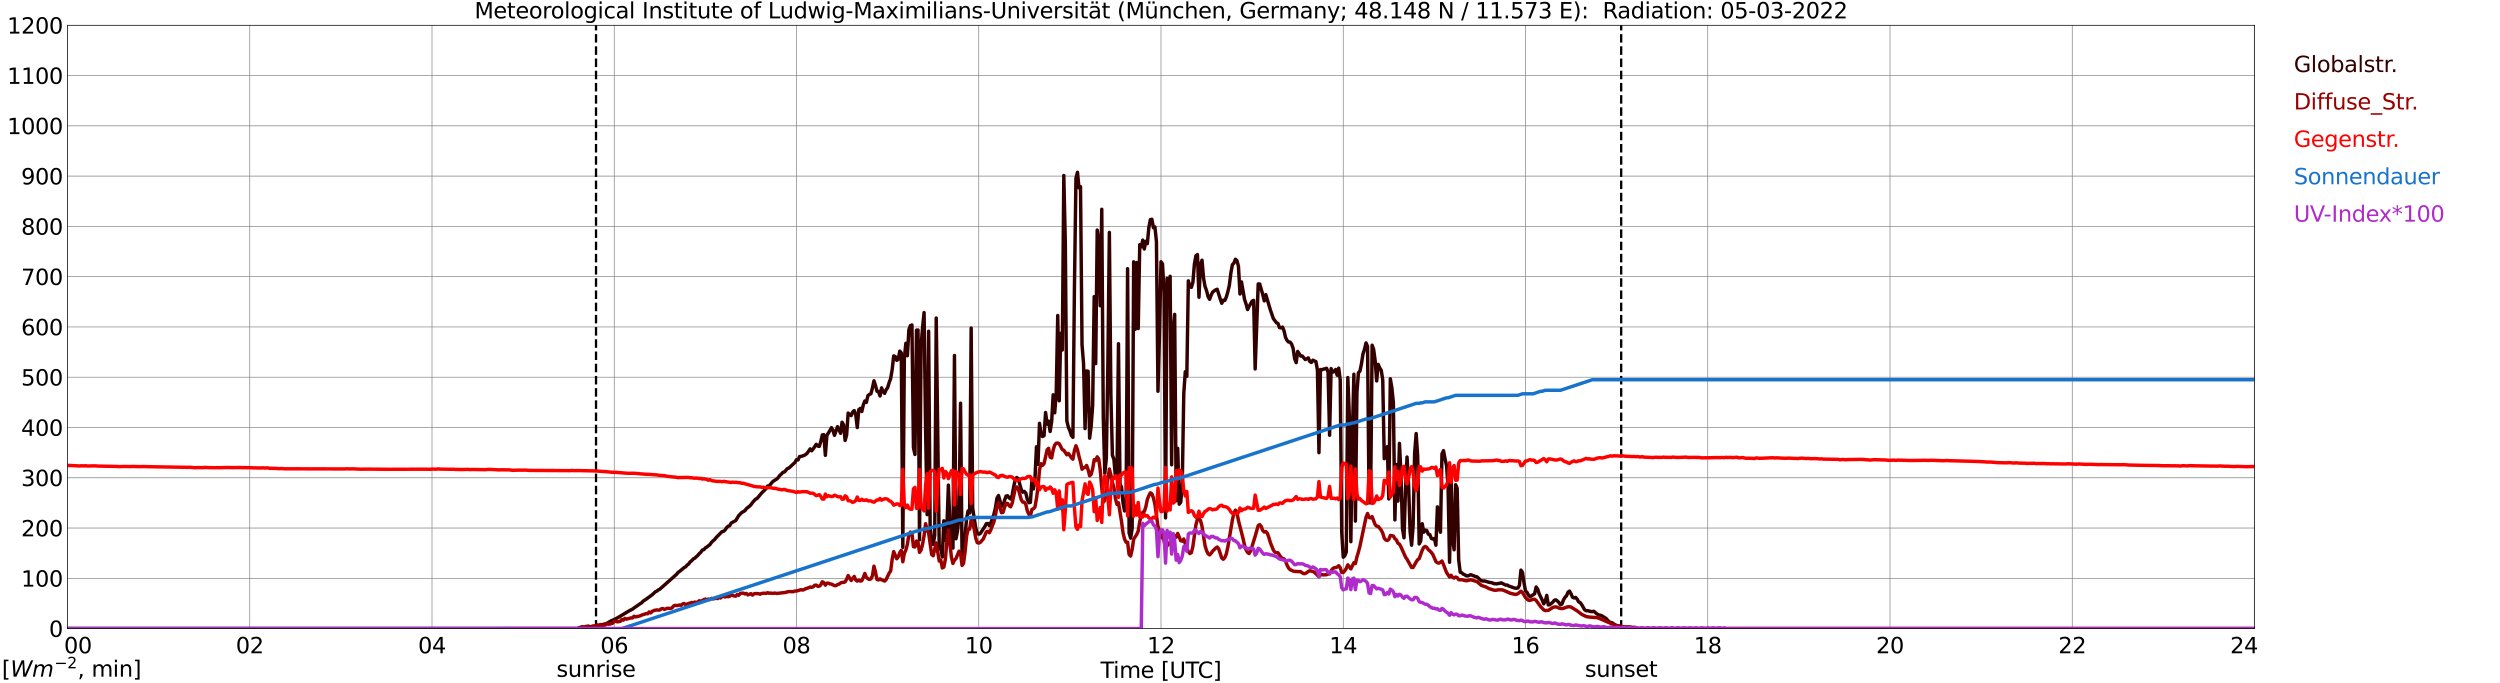 <?xml version="1.0" encoding="utf-8" standalone="no"?>
<!DOCTYPE svg PUBLIC "-//W3C//DTD SVG 1.1//EN"
  "http://www.w3.org/Graphics/SVG/1.1/DTD/svg11.dtd">
<svg xmlns:xlink="http://www.w3.org/1999/xlink" width="1085.4pt" height="296.64pt" viewBox="0 0 1085.4 296.64" xmlns="http://www.w3.org/2000/svg" version="1.1">
 <defs>
  <style type="text/css">*{stroke-linejoin: round; stroke-linecap: butt}</style>
 </defs>
 <g id="figure_1">
  <g id="patch_1">
   <path d="M 0 296.64 
L 1085.4 296.64 
L 1085.4 0 
L 0 0 
z
" style="fill: #ffffff"/>
  </g>
  <g id="axes_1">
   <g id="patch_2">
    <path d="M 29.306 272.909 
L 978.814 272.909 
L 978.814 10.976 
L 29.306 10.976 
z
" style="fill: #ffffff"/>
   </g>
   <g id="patch_3">
    <path d="M 978.814 272.909 
L 978.814 272.909 
L 978.814 10.976 
L 978.814 10.976 
z
" clip-path="url(#pb81aa9ae3e)" style="fill: #d3d3d3; opacity: 0.25; stroke: #d3d3d3; stroke-linejoin: miter"/>
   </g>
   <g id="matplotlib.axis_1">
    <g id="xtick_1">
     <g id="line2d_1">
      <path d="M 29.306 272.909 
L 29.306 10.976 
" clip-path="url(#pb81aa9ae3e)" style="fill: none; stroke: #808080; stroke-width: 0.3; stroke-linecap: square"/>
     </g>
     <g id="line2d_2"/>
     <g id="text_1">
      <!--    00 -->
      <g transform="translate(18.733 283.627) scale(0.095 -0.095)">
       <defs>
        <path id="DejaVuSans-20" transform="scale(0.016)"/>
        <path id="DejaVuSans-30" d="M 2034 4250 
Q 1547 4250 1301 3770 
Q 1056 3291 1056 2328 
Q 1056 1369 1301 889 
Q 1547 409 2034 409 
Q 2525 409 2770 889 
Q 3016 1369 3016 2328 
Q 3016 3291 2770 3770 
Q 2525 4250 2034 4250 
z
M 2034 4750 
Q 2819 4750 3233 4129 
Q 3647 3509 3647 2328 
Q 3647 1150 3233 529 
Q 2819 -91 2034 -91 
Q 1250 -91 836 529 
Q 422 1150 422 2328 
Q 422 3509 836 4129 
Q 1250 4750 2034 4750 
z
" transform="scale(0.016)"/>
       </defs>
       <use xlink:href="#DejaVuSans-20"/>
       <use xlink:href="#DejaVuSans-20" transform="translate(31.787 0)"/>
       <use xlink:href="#DejaVuSans-20" transform="translate(63.574 0)"/>
       <use xlink:href="#DejaVuSans-30" transform="translate(95.361 0)"/>
       <use xlink:href="#DejaVuSans-30" transform="translate(158.984 0)"/>
      </g>
     </g>
    </g>
    <g id="xtick_2">
     <g id="line2d_3">
      <path d="M 108.431 272.909 
L 108.431 10.976 
" clip-path="url(#pb81aa9ae3e)" style="fill: none; stroke: #808080; stroke-width: 0.3; stroke-linecap: square"/>
     </g>
     <g id="line2d_4"/>
     <g id="text_2">
      <!-- 02 -->
      <g transform="translate(102.387 283.627) scale(0.095 -0.095)">
       <defs>
        <path id="DejaVuSans-32" d="M 1228 531 
L 3431 531 
L 3431 0 
L 469 0 
L 469 531 
Q 828 903 1448 1529 
Q 2069 2156 2228 2338 
Q 2531 2678 2651 2914 
Q 2772 3150 2772 3378 
Q 2772 3750 2511 3984 
Q 2250 4219 1831 4219 
Q 1534 4219 1204 4116 
Q 875 4013 500 3803 
L 500 4441 
Q 881 4594 1212 4672 
Q 1544 4750 1819 4750 
Q 2544 4750 2975 4387 
Q 3406 4025 3406 3419 
Q 3406 3131 3298 2873 
Q 3191 2616 2906 2266 
Q 2828 2175 2409 1742 
Q 1991 1309 1228 531 
z
" transform="scale(0.016)"/>
       </defs>
       <use xlink:href="#DejaVuSans-30"/>
       <use xlink:href="#DejaVuSans-32" transform="translate(63.623 0)"/>
      </g>
     </g>
    </g>
    <g id="xtick_3">
     <g id="line2d_5">
      <path d="M 187.557 272.909 
L 187.557 10.976 
" clip-path="url(#pb81aa9ae3e)" style="fill: none; stroke: #808080; stroke-width: 0.3; stroke-linecap: square"/>
     </g>
     <g id="line2d_6"/>
     <g id="text_3">
      <!-- 04 -->
      <g transform="translate(181.513 283.627) scale(0.095 -0.095)">
       <defs>
        <path id="DejaVuSans-34" d="M 2419 4116 
L 825 1625 
L 2419 1625 
L 2419 4116 
z
M 2253 4666 
L 3047 4666 
L 3047 1625 
L 3713 1625 
L 3713 1100 
L 3047 1100 
L 3047 0 
L 2419 0 
L 2419 1100 
L 313 1100 
L 313 1709 
L 2253 4666 
z
" transform="scale(0.016)"/>
       </defs>
       <use xlink:href="#DejaVuSans-30"/>
       <use xlink:href="#DejaVuSans-34" transform="translate(63.623 0)"/>
      </g>
     </g>
    </g>
    <g id="xtick_4">
     <g id="line2d_7">
      <path d="M 266.683 272.909 
L 266.683 10.976 
" clip-path="url(#pb81aa9ae3e)" style="fill: none; stroke: #808080; stroke-width: 0.3; stroke-linecap: square"/>
     </g>
     <g id="line2d_8"/>
     <g id="text_4">
      <!-- 06 -->
      <g transform="translate(260.638 283.627) scale(0.095 -0.095)">
       <defs>
        <path id="DejaVuSans-36" d="M 2113 2584 
Q 1688 2584 1439 2293 
Q 1191 2003 1191 1497 
Q 1191 994 1439 701 
Q 1688 409 2113 409 
Q 2538 409 2786 701 
Q 3034 994 3034 1497 
Q 3034 2003 2786 2293 
Q 2538 2584 2113 2584 
z
M 3366 4563 
L 3366 3988 
Q 3128 4100 2886 4159 
Q 2644 4219 2406 4219 
Q 1781 4219 1451 3797 
Q 1122 3375 1075 2522 
Q 1259 2794 1537 2939 
Q 1816 3084 2150 3084 
Q 2853 3084 3261 2657 
Q 3669 2231 3669 1497 
Q 3669 778 3244 343 
Q 2819 -91 2113 -91 
Q 1303 -91 875 529 
Q 447 1150 447 2328 
Q 447 3434 972 4092 
Q 1497 4750 2381 4750 
Q 2619 4750 2861 4703 
Q 3103 4656 3366 4563 
z
" transform="scale(0.016)"/>
       </defs>
       <use xlink:href="#DejaVuSans-30"/>
       <use xlink:href="#DejaVuSans-36" transform="translate(63.623 0)"/>
      </g>
     </g>
    </g>
    <g id="xtick_5">
     <g id="line2d_9">
      <path d="M 345.808 272.909 
L 345.808 10.976 
" clip-path="url(#pb81aa9ae3e)" style="fill: none; stroke: #808080; stroke-width: 0.3; stroke-linecap: square"/>
     </g>
     <g id="line2d_10"/>
     <g id="text_5">
      <!-- 08 -->
      <g transform="translate(339.764 283.627) scale(0.095 -0.095)">
       <defs>
        <path id="DejaVuSans-38" d="M 2034 2216 
Q 1584 2216 1326 1975 
Q 1069 1734 1069 1313 
Q 1069 891 1326 650 
Q 1584 409 2034 409 
Q 2484 409 2743 651 
Q 3003 894 3003 1313 
Q 3003 1734 2745 1975 
Q 2488 2216 2034 2216 
z
M 1403 2484 
Q 997 2584 770 2862 
Q 544 3141 544 3541 
Q 544 4100 942 4425 
Q 1341 4750 2034 4750 
Q 2731 4750 3128 4425 
Q 3525 4100 3525 3541 
Q 3525 3141 3298 2862 
Q 3072 2584 2669 2484 
Q 3125 2378 3379 2068 
Q 3634 1759 3634 1313 
Q 3634 634 3220 271 
Q 2806 -91 2034 -91 
Q 1263 -91 848 271 
Q 434 634 434 1313 
Q 434 1759 690 2068 
Q 947 2378 1403 2484 
z
M 1172 3481 
Q 1172 3119 1398 2916 
Q 1625 2713 2034 2713 
Q 2441 2713 2670 2916 
Q 2900 3119 2900 3481 
Q 2900 3844 2670 4047 
Q 2441 4250 2034 4250 
Q 1625 4250 1398 4047 
Q 1172 3844 1172 3481 
z
" transform="scale(0.016)"/>
       </defs>
       <use xlink:href="#DejaVuSans-30"/>
       <use xlink:href="#DejaVuSans-38" transform="translate(63.623 0)"/>
      </g>
     </g>
    </g>
    <g id="xtick_6">
     <g id="line2d_11">
      <path d="M 424.934 272.909 
L 424.934 10.976 
" clip-path="url(#pb81aa9ae3e)" style="fill: none; stroke: #808080; stroke-width: 0.3; stroke-linecap: square"/>
     </g>
     <g id="line2d_12"/>
     <g id="text_6">
      <!-- 10 -->
      <g transform="translate(418.89 283.627) scale(0.095 -0.095)">
       <defs>
        <path id="DejaVuSans-31" d="M 794 531 
L 1825 531 
L 1825 4091 
L 703 3866 
L 703 4441 
L 1819 4666 
L 2450 4666 
L 2450 531 
L 3481 531 
L 3481 0 
L 794 0 
L 794 531 
z
" transform="scale(0.016)"/>
       </defs>
       <use xlink:href="#DejaVuSans-31"/>
       <use xlink:href="#DejaVuSans-30" transform="translate(63.623 0)"/>
      </g>
     </g>
    </g>
    <g id="xtick_7">
     <g id="line2d_13">
      <path d="M 504.06 272.909 
L 504.06 10.976 
" clip-path="url(#pb81aa9ae3e)" style="fill: none; stroke: #808080; stroke-width: 0.3; stroke-linecap: square"/>
     </g>
     <g id="line2d_14"/>
     <g id="text_7">
      <!-- 12 -->
      <g transform="translate(498.015 283.627) scale(0.095 -0.095)">
       <use xlink:href="#DejaVuSans-31"/>
       <use xlink:href="#DejaVuSans-32" transform="translate(63.623 0)"/>
      </g>
     </g>
    </g>
    <g id="xtick_8">
     <g id="line2d_15">
      <path d="M 583.185 272.909 
L 583.185 10.976 
" clip-path="url(#pb81aa9ae3e)" style="fill: none; stroke: #808080; stroke-width: 0.3; stroke-linecap: square"/>
     </g>
     <g id="line2d_16"/>
     <g id="text_8">
      <!-- 14 -->
      <g transform="translate(577.141 283.627) scale(0.095 -0.095)">
       <use xlink:href="#DejaVuSans-31"/>
       <use xlink:href="#DejaVuSans-34" transform="translate(63.623 0)"/>
      </g>
     </g>
    </g>
    <g id="xtick_9">
     <g id="line2d_17">
      <path d="M 662.311 272.909 
L 662.311 10.976 
" clip-path="url(#pb81aa9ae3e)" style="fill: none; stroke: #808080; stroke-width: 0.3; stroke-linecap: square"/>
     </g>
     <g id="line2d_18"/>
     <g id="text_9">
      <!-- 16 -->
      <g transform="translate(656.267 283.627) scale(0.095 -0.095)">
       <use xlink:href="#DejaVuSans-31"/>
       <use xlink:href="#DejaVuSans-36" transform="translate(63.623 0)"/>
      </g>
     </g>
    </g>
    <g id="xtick_10">
     <g id="line2d_19">
      <path d="M 741.437 272.909 
L 741.437 10.976 
" clip-path="url(#pb81aa9ae3e)" style="fill: none; stroke: #808080; stroke-width: 0.3; stroke-linecap: square"/>
     </g>
     <g id="line2d_20"/>
     <g id="text_10">
      <!-- 18 -->
      <g transform="translate(735.392 283.627) scale(0.095 -0.095)">
       <use xlink:href="#DejaVuSans-31"/>
       <use xlink:href="#DejaVuSans-38" transform="translate(63.623 0)"/>
      </g>
     </g>
    </g>
    <g id="xtick_11">
     <g id="line2d_21">
      <path d="M 820.562 272.909 
L 820.562 10.976 
" clip-path="url(#pb81aa9ae3e)" style="fill: none; stroke: #808080; stroke-width: 0.3; stroke-linecap: square"/>
     </g>
     <g id="line2d_22"/>
     <g id="text_11">
      <!-- 20 -->
      <g transform="translate(814.518 283.627) scale(0.095 -0.095)">
       <use xlink:href="#DejaVuSans-32"/>
       <use xlink:href="#DejaVuSans-30" transform="translate(63.623 0)"/>
      </g>
     </g>
    </g>
    <g id="xtick_12">
     <g id="line2d_23">
      <path d="M 899.688 272.909 
L 899.688 10.976 
" clip-path="url(#pb81aa9ae3e)" style="fill: none; stroke: #808080; stroke-width: 0.3; stroke-linecap: square"/>
     </g>
     <g id="line2d_24"/>
     <g id="text_12">
      <!-- 22 -->
      <g transform="translate(893.644 283.627) scale(0.095 -0.095)">
       <use xlink:href="#DejaVuSans-32"/>
       <use xlink:href="#DejaVuSans-32" transform="translate(63.623 0)"/>
      </g>
     </g>
    </g>
    <g id="xtick_13">
     <g id="line2d_25">
      <path d="M 978.814 272.909 
L 978.814 10.976 
" clip-path="url(#pb81aa9ae3e)" style="fill: none; stroke: #808080; stroke-width: 0.3; stroke-linecap: square"/>
     </g>
     <g id="line2d_26"/>
     <g id="text_13">
      <!-- 24    -->
      <g transform="translate(968.241 283.627) scale(0.095 -0.095)">
       <use xlink:href="#DejaVuSans-32"/>
       <use xlink:href="#DejaVuSans-34" transform="translate(63.623 0)"/>
       <use xlink:href="#DejaVuSans-20" transform="translate(127.246 0)"/>
       <use xlink:href="#DejaVuSans-20" transform="translate(159.033 0)"/>
       <use xlink:href="#DejaVuSans-20" transform="translate(190.82 0)"/>
      </g>
     </g>
    </g>
    <g id="text_14">
     <!-- Time [UTC] -->
     <g transform="translate(477.806 294.322) scale(0.095 -0.095)">
      <defs>
       <path id="DejaVuSans-54" d="M -19 4666 
L 3928 4666 
L 3928 4134 
L 2272 4134 
L 2272 0 
L 1638 0 
L 1638 4134 
L -19 4134 
L -19 4666 
z
" transform="scale(0.016)"/>
       <path id="DejaVuSans-69" d="M 603 3500 
L 1178 3500 
L 1178 0 
L 603 0 
L 603 3500 
z
M 603 4863 
L 1178 4863 
L 1178 4134 
L 603 4134 
L 603 4863 
z
" transform="scale(0.016)"/>
       <path id="DejaVuSans-6d" d="M 3328 2828 
Q 3544 3216 3844 3400 
Q 4144 3584 4550 3584 
Q 5097 3584 5394 3201 
Q 5691 2819 5691 2113 
L 5691 0 
L 5113 0 
L 5113 2094 
Q 5113 2597 4934 2840 
Q 4756 3084 4391 3084 
Q 3944 3084 3684 2787 
Q 3425 2491 3425 1978 
L 3425 0 
L 2847 0 
L 2847 2094 
Q 2847 2600 2669 2842 
Q 2491 3084 2119 3084 
Q 1678 3084 1418 2786 
Q 1159 2488 1159 1978 
L 1159 0 
L 581 0 
L 581 3500 
L 1159 3500 
L 1159 2956 
Q 1356 3278 1631 3431 
Q 1906 3584 2284 3584 
Q 2666 3584 2933 3390 
Q 3200 3197 3328 2828 
z
" transform="scale(0.016)"/>
       <path id="DejaVuSans-65" d="M 3597 1894 
L 3597 1613 
L 953 1613 
Q 991 1019 1311 708 
Q 1631 397 2203 397 
Q 2534 397 2845 478 
Q 3156 559 3463 722 
L 3463 178 
Q 3153 47 2828 -22 
Q 2503 -91 2169 -91 
Q 1331 -91 842 396 
Q 353 884 353 1716 
Q 353 2575 817 3079 
Q 1281 3584 2069 3584 
Q 2775 3584 3186 3129 
Q 3597 2675 3597 1894 
z
M 3022 2063 
Q 3016 2534 2758 2815 
Q 2500 3097 2075 3097 
Q 1594 3097 1305 2825 
Q 1016 2553 972 2059 
L 3022 2063 
z
" transform="scale(0.016)"/>
       <path id="DejaVuSans-5b" d="M 550 4863 
L 1875 4863 
L 1875 4416 
L 1125 4416 
L 1125 -397 
L 1875 -397 
L 1875 -844 
L 550 -844 
L 550 4863 
z
" transform="scale(0.016)"/>
       <path id="DejaVuSans-55" d="M 556 4666 
L 1191 4666 
L 1191 1831 
Q 1191 1081 1462 751 
Q 1734 422 2344 422 
Q 2950 422 3222 751 
Q 3494 1081 3494 1831 
L 3494 4666 
L 4128 4666 
L 4128 1753 
Q 4128 841 3676 375 
Q 3225 -91 2344 -91 
Q 1459 -91 1007 375 
Q 556 841 556 1753 
L 556 4666 
z
" transform="scale(0.016)"/>
       <path id="DejaVuSans-43" d="M 4122 4306 
L 4122 3641 
Q 3803 3938 3442 4084 
Q 3081 4231 2675 4231 
Q 1875 4231 1450 3742 
Q 1025 3253 1025 2328 
Q 1025 1406 1450 917 
Q 1875 428 2675 428 
Q 3081 428 3442 575 
Q 3803 722 4122 1019 
L 4122 359 
Q 3791 134 3420 21 
Q 3050 -91 2638 -91 
Q 1578 -91 968 557 
Q 359 1206 359 2328 
Q 359 3453 968 4101 
Q 1578 4750 2638 4750 
Q 3056 4750 3426 4639 
Q 3797 4528 4122 4306 
z
" transform="scale(0.016)"/>
       <path id="DejaVuSans-5d" d="M 1947 4863 
L 1947 -844 
L 622 -844 
L 622 -397 
L 1369 -397 
L 1369 4416 
L 622 4416 
L 622 4863 
L 1947 4863 
z
" transform="scale(0.016)"/>
      </defs>
      <use xlink:href="#DejaVuSans-54"/>
      <use xlink:href="#DejaVuSans-69" transform="translate(57.959 0)"/>
      <use xlink:href="#DejaVuSans-6d" transform="translate(85.742 0)"/>
      <use xlink:href="#DejaVuSans-65" transform="translate(183.154 0)"/>
      <use xlink:href="#DejaVuSans-20" transform="translate(244.678 0)"/>
      <use xlink:href="#DejaVuSans-5b" transform="translate(276.465 0)"/>
      <use xlink:href="#DejaVuSans-55" transform="translate(315.479 0)"/>
      <use xlink:href="#DejaVuSans-54" transform="translate(388.672 0)"/>
      <use xlink:href="#DejaVuSans-43" transform="translate(443.881 0)"/>
      <use xlink:href="#DejaVuSans-5d" transform="translate(513.705 0)"/>
     </g>
    </g>
   </g>
   <g id="matplotlib.axis_2">
    <g id="ytick_1">
     <g id="line2d_27">
      <path d="M 29.306 272.909 
L 978.814 272.909 
" clip-path="url(#pb81aa9ae3e)" style="fill: none; stroke: #808080; stroke-width: 0.3; stroke-linecap: square"/>
     </g>
     <g id="line2d_28"/>
     <g id="text_15">
      <!-- 0 -->
      <g transform="translate(21.261 276.518) scale(0.095 -0.095)">
       <use xlink:href="#DejaVuSans-30"/>
      </g>
     </g>
    </g>
    <g id="ytick_2">
     <g id="line2d_29">
      <path d="M 29.306 251.081 
L 978.814 251.081 
" clip-path="url(#pb81aa9ae3e)" style="fill: none; stroke: #808080; stroke-width: 0.3; stroke-linecap: square"/>
     </g>
     <g id="line2d_30"/>
     <g id="text_16">
      <!-- 100 -->
      <g transform="translate(9.173 254.69) scale(0.095 -0.095)">
       <use xlink:href="#DejaVuSans-31"/>
       <use xlink:href="#DejaVuSans-30" transform="translate(63.623 0)"/>
       <use xlink:href="#DejaVuSans-30" transform="translate(127.246 0)"/>
      </g>
     </g>
    </g>
    <g id="ytick_3">
     <g id="line2d_31">
      <path d="M 29.306 229.253 
L 978.814 229.253 
" clip-path="url(#pb81aa9ae3e)" style="fill: none; stroke: #808080; stroke-width: 0.3; stroke-linecap: square"/>
     </g>
     <g id="line2d_32"/>
     <g id="text_17">
      <!-- 200 -->
      <g transform="translate(9.173 232.863) scale(0.095 -0.095)">
       <use xlink:href="#DejaVuSans-32"/>
       <use xlink:href="#DejaVuSans-30" transform="translate(63.623 0)"/>
       <use xlink:href="#DejaVuSans-30" transform="translate(127.246 0)"/>
      </g>
     </g>
    </g>
    <g id="ytick_4">
     <g id="line2d_33">
      <path d="M 29.306 207.426 
L 978.814 207.426 
" clip-path="url(#pb81aa9ae3e)" style="fill: none; stroke: #808080; stroke-width: 0.3; stroke-linecap: square"/>
     </g>
     <g id="line2d_34"/>
     <g id="text_18">
      <!-- 300 -->
      <g transform="translate(9.173 211.035) scale(0.095 -0.095)">
       <defs>
        <path id="DejaVuSans-33" d="M 2597 2516 
Q 3050 2419 3304 2112 
Q 3559 1806 3559 1356 
Q 3559 666 3084 287 
Q 2609 -91 1734 -91 
Q 1441 -91 1130 -33 
Q 819 25 488 141 
L 488 750 
Q 750 597 1062 519 
Q 1375 441 1716 441 
Q 2309 441 2620 675 
Q 2931 909 2931 1356 
Q 2931 1769 2642 2001 
Q 2353 2234 1838 2234 
L 1294 2234 
L 1294 2753 
L 1863 2753 
Q 2328 2753 2575 2939 
Q 2822 3125 2822 3475 
Q 2822 3834 2567 4026 
Q 2313 4219 1838 4219 
Q 1578 4219 1281 4162 
Q 984 4106 628 3988 
L 628 4550 
Q 988 4650 1302 4700 
Q 1616 4750 1894 4750 
Q 2613 4750 3031 4423 
Q 3450 4097 3450 3541 
Q 3450 3153 3228 2886 
Q 3006 2619 2597 2516 
z
" transform="scale(0.016)"/>
       </defs>
       <use xlink:href="#DejaVuSans-33"/>
       <use xlink:href="#DejaVuSans-30" transform="translate(63.623 0)"/>
       <use xlink:href="#DejaVuSans-30" transform="translate(127.246 0)"/>
      </g>
     </g>
    </g>
    <g id="ytick_5">
     <g id="line2d_35">
      <path d="M 29.306 185.598 
L 978.814 185.598 
" clip-path="url(#pb81aa9ae3e)" style="fill: none; stroke: #808080; stroke-width: 0.3; stroke-linecap: square"/>
     </g>
     <g id="line2d_36"/>
     <g id="text_19">
      <!-- 400 -->
      <g transform="translate(9.173 189.207) scale(0.095 -0.095)">
       <use xlink:href="#DejaVuSans-34"/>
       <use xlink:href="#DejaVuSans-30" transform="translate(63.623 0)"/>
       <use xlink:href="#DejaVuSans-30" transform="translate(127.246 0)"/>
      </g>
     </g>
    </g>
    <g id="ytick_6">
     <g id="line2d_37">
      <path d="M 29.306 163.77 
L 978.814 163.77 
" clip-path="url(#pb81aa9ae3e)" style="fill: none; stroke: #808080; stroke-width: 0.3; stroke-linecap: square"/>
     </g>
     <g id="line2d_38"/>
     <g id="text_20">
      <!-- 500 -->
      <g transform="translate(9.173 167.379) scale(0.095 -0.095)">
       <defs>
        <path id="DejaVuSans-35" d="M 691 4666 
L 3169 4666 
L 3169 4134 
L 1269 4134 
L 1269 2991 
Q 1406 3038 1543 3061 
Q 1681 3084 1819 3084 
Q 2600 3084 3056 2656 
Q 3513 2228 3513 1497 
Q 3513 744 3044 326 
Q 2575 -91 1722 -91 
Q 1428 -91 1123 -41 
Q 819 9 494 109 
L 494 744 
Q 775 591 1075 516 
Q 1375 441 1709 441 
Q 2250 441 2565 725 
Q 2881 1009 2881 1497 
Q 2881 1984 2565 2268 
Q 2250 2553 1709 2553 
Q 1456 2553 1204 2497 
Q 953 2441 691 2322 
L 691 4666 
z
" transform="scale(0.016)"/>
       </defs>
       <use xlink:href="#DejaVuSans-35"/>
       <use xlink:href="#DejaVuSans-30" transform="translate(63.623 0)"/>
       <use xlink:href="#DejaVuSans-30" transform="translate(127.246 0)"/>
      </g>
     </g>
    </g>
    <g id="ytick_7">
     <g id="line2d_39">
      <path d="M 29.306 141.942 
L 978.814 141.942 
" clip-path="url(#pb81aa9ae3e)" style="fill: none; stroke: #808080; stroke-width: 0.3; stroke-linecap: square"/>
     </g>
     <g id="line2d_40"/>
     <g id="text_21">
      <!-- 600 -->
      <g transform="translate(9.173 145.551) scale(0.095 -0.095)">
       <use xlink:href="#DejaVuSans-36"/>
       <use xlink:href="#DejaVuSans-30" transform="translate(63.623 0)"/>
       <use xlink:href="#DejaVuSans-30" transform="translate(127.246 0)"/>
      </g>
     </g>
    </g>
    <g id="ytick_8">
     <g id="line2d_41">
      <path d="M 29.306 120.114 
L 978.814 120.114 
" clip-path="url(#pb81aa9ae3e)" style="fill: none; stroke: #808080; stroke-width: 0.3; stroke-linecap: square"/>
     </g>
     <g id="line2d_42"/>
     <g id="text_22">
      <!-- 700 -->
      <g transform="translate(9.173 123.724) scale(0.095 -0.095)">
       <defs>
        <path id="DejaVuSans-37" d="M 525 4666 
L 3525 4666 
L 3525 4397 
L 1831 0 
L 1172 0 
L 2766 4134 
L 525 4134 
L 525 4666 
z
" transform="scale(0.016)"/>
       </defs>
       <use xlink:href="#DejaVuSans-37"/>
       <use xlink:href="#DejaVuSans-30" transform="translate(63.623 0)"/>
       <use xlink:href="#DejaVuSans-30" transform="translate(127.246 0)"/>
      </g>
     </g>
    </g>
    <g id="ytick_9">
     <g id="line2d_43">
      <path d="M 29.306 98.287 
L 978.814 98.287 
" clip-path="url(#pb81aa9ae3e)" style="fill: none; stroke: #808080; stroke-width: 0.3; stroke-linecap: square"/>
     </g>
     <g id="line2d_44"/>
     <g id="text_23">
      <!-- 800 -->
      <g transform="translate(9.173 101.896) scale(0.095 -0.095)">
       <use xlink:href="#DejaVuSans-38"/>
       <use xlink:href="#DejaVuSans-30" transform="translate(63.623 0)"/>
       <use xlink:href="#DejaVuSans-30" transform="translate(127.246 0)"/>
      </g>
     </g>
    </g>
    <g id="ytick_10">
     <g id="line2d_45">
      <path d="M 29.306 76.459 
L 978.814 76.459 
" clip-path="url(#pb81aa9ae3e)" style="fill: none; stroke: #808080; stroke-width: 0.3; stroke-linecap: square"/>
     </g>
     <g id="line2d_46"/>
     <g id="text_24">
      <!-- 900 -->
      <g transform="translate(9.173 80.068) scale(0.095 -0.095)">
       <defs>
        <path id="DejaVuSans-39" d="M 703 97 
L 703 672 
Q 941 559 1184 500 
Q 1428 441 1663 441 
Q 2288 441 2617 861 
Q 2947 1281 2994 2138 
Q 2813 1869 2534 1725 
Q 2256 1581 1919 1581 
Q 1219 1581 811 2004 
Q 403 2428 403 3163 
Q 403 3881 828 4315 
Q 1253 4750 1959 4750 
Q 2769 4750 3195 4129 
Q 3622 3509 3622 2328 
Q 3622 1225 3098 567 
Q 2575 -91 1691 -91 
Q 1453 -91 1209 -44 
Q 966 3 703 97 
z
M 1959 2075 
Q 2384 2075 2632 2365 
Q 2881 2656 2881 3163 
Q 2881 3666 2632 3958 
Q 2384 4250 1959 4250 
Q 1534 4250 1286 3958 
Q 1038 3666 1038 3163 
Q 1038 2656 1286 2365 
Q 1534 2075 1959 2075 
z
" transform="scale(0.016)"/>
       </defs>
       <use xlink:href="#DejaVuSans-39"/>
       <use xlink:href="#DejaVuSans-30" transform="translate(63.623 0)"/>
       <use xlink:href="#DejaVuSans-30" transform="translate(127.246 0)"/>
      </g>
     </g>
    </g>
    <g id="ytick_11">
     <g id="line2d_47">
      <path d="M 29.306 54.631 
L 978.814 54.631 
" clip-path="url(#pb81aa9ae3e)" style="fill: none; stroke: #808080; stroke-width: 0.3; stroke-linecap: square"/>
     </g>
     <g id="line2d_48"/>
     <g id="text_25">
      <!-- 1000 -->
      <g transform="translate(3.128 58.24) scale(0.095 -0.095)">
       <use xlink:href="#DejaVuSans-31"/>
       <use xlink:href="#DejaVuSans-30" transform="translate(63.623 0)"/>
       <use xlink:href="#DejaVuSans-30" transform="translate(127.246 0)"/>
       <use xlink:href="#DejaVuSans-30" transform="translate(190.869 0)"/>
      </g>
     </g>
    </g>
    <g id="ytick_12">
     <g id="line2d_49">
      <path d="M 29.306 32.803 
L 978.814 32.803 
" clip-path="url(#pb81aa9ae3e)" style="fill: none; stroke: #808080; stroke-width: 0.3; stroke-linecap: square"/>
     </g>
     <g id="line2d_50"/>
     <g id="text_26">
      <!-- 1100 -->
      <g transform="translate(3.128 36.413) scale(0.095 -0.095)">
       <use xlink:href="#DejaVuSans-31"/>
       <use xlink:href="#DejaVuSans-31" transform="translate(63.623 0)"/>
       <use xlink:href="#DejaVuSans-30" transform="translate(127.246 0)"/>
       <use xlink:href="#DejaVuSans-30" transform="translate(190.869 0)"/>
      </g>
     </g>
    </g>
    <g id="ytick_13">
     <g id="line2d_51">
      <path d="M 29.306 10.976 
L 978.814 10.976 
" clip-path="url(#pb81aa9ae3e)" style="fill: none; stroke: #808080; stroke-width: 0.3; stroke-linecap: square"/>
     </g>
     <g id="line2d_52"/>
     <g id="text_27">
      <!-- 1200 -->
      <g transform="translate(3.128 14.585) scale(0.095 -0.095)">
       <use xlink:href="#DejaVuSans-31"/>
       <use xlink:href="#DejaVuSans-32" transform="translate(63.623 0)"/>
       <use xlink:href="#DejaVuSans-30" transform="translate(127.246 0)"/>
       <use xlink:href="#DejaVuSans-30" transform="translate(190.869 0)"/>
      </g>
     </g>
    </g>
   </g>
   <g id="line2d_53">
    <path d="M 258.77 272.909 
L 258.77 10.976 
" clip-path="url(#pb81aa9ae3e)" style="fill: none; stroke-dasharray: 3.7,1.6; stroke-dashoffset: 0; stroke: #000000"/>
   </g>
   <g id="line2d_54">
    <path d="M 703.852 272.909 
L 703.852 10.976 
" clip-path="url(#pb81aa9ae3e)" style="fill: none; stroke-dasharray: 3.7,1.6; stroke-dashoffset: 0; stroke: #000000"/>
   </g>
   <g id="line2d_55">
    <path d="M 29.306 272.909 
L 250.858 272.909 
L 251.517 272.49 
L 257.451 271.951 
L 261.408 271.224 
L 263.386 270.7 
L 265.364 269.519 
L 267.342 268.674 
L 269.32 267.511 
L 273.277 265.129 
L 274.595 264.455 
L 275.914 263.51 
L 277.892 262.126 
L 278.552 261.72 
L 279.211 261.01 
L 280.53 260.15 
L 283.167 258.208 
L 284.486 256.959 
L 285.145 256.656 
L 285.805 256.132 
L 286.464 255.794 
L 293.717 249.363 
L 294.377 248.536 
L 295.036 248.097 
L 297.014 246.425 
L 297.674 246.087 
L 298.333 245.312 
L 298.992 244.873 
L 299.652 243.911 
L 300.311 243.454 
L 300.971 242.695 
L 301.63 242.339 
L 302.949 241.125 
L 303.608 240.348 
L 304.267 239.774 
L 304.927 238.794 
L 305.586 238.644 
L 306.246 237.884 
L 306.905 237.478 
L 308.224 236.432 
L 308.883 235.52 
L 309.543 234.828 
L 310.202 234.304 
L 310.861 233.459 
L 313.499 230.792 
L 314.158 230.674 
L 314.818 230.085 
L 315.477 229.072 
L 316.136 228.463 
L 316.796 228.245 
L 317.455 227.079 
L 319.433 225.999 
L 320.752 223.82 
L 322.071 222.487 
L 323.39 221.745 
L 324.049 220.832 
L 325.368 219.787 
L 326.027 219.162 
L 326.686 218.2 
L 328.005 216.748 
L 328.665 216.445 
L 330.643 214.081 
L 332.621 212.105 
L 333.28 211.007 
L 333.94 210.957 
L 335.258 209.37 
L 335.918 208.764 
L 337.236 207.986 
L 337.896 207.312 
L 338.555 206.382 
L 339.215 205.843 
L 339.874 205.099 
L 340.533 204.931 
L 341.852 203.429 
L 342.512 203.208 
L 345.149 200.762 
L 345.808 199.578 
L 346.468 199.696 
L 347.127 198.229 
L 347.787 198.162 
L 349.105 197.723 
L 349.765 197.35 
L 350.424 196.778 
L 351.743 194.885 
L 352.402 195.697 
L 353.062 194.885 
L 354.38 192.91 
L 355.04 193.67 
L 355.699 193.805 
L 356.359 191.644 
L 357.018 188.826 
L 357.677 188.741 
L 358.337 197.688 
L 358.996 189.044 
L 360.315 186.918 
L 360.974 185.685 
L 361.634 186.783 
L 362.293 189.012 
L 363.612 185.246 
L 364.271 186.547 
L 364.93 188.117 
L 365.59 183.323 
L 366.249 184.454 
L 366.909 191.223 
L 367.568 188.911 
L 368.227 179.338 
L 369.546 180.435 
L 370.206 178.884 
L 370.865 178.275 
L 371.524 179.997 
L 372.184 185.617 
L 372.843 177.871 
L 373.502 177.312 
L 374.162 178.663 
L 374.821 175.725 
L 375.481 174.088 
L 376.14 174.697 
L 376.799 171.776 
L 377.459 171.253 
L 378.118 170.932 
L 378.777 168.415 
L 379.437 165.326 
L 380.096 167.319 
L 380.756 169.869 
L 381.415 169.987 
L 382.074 171.927 
L 382.734 168.4 
L 383.393 169.987 
L 384.053 170.779 
L 384.712 169.209 
L 385.371 168.332 
L 386.031 166.103 
L 386.69 164.364 
L 387.349 160.415 
L 388.009 154.522 
L 388.668 154.792 
L 389.328 156.447 
L 389.987 156.026 
L 390.646 152.446 
L 391.306 153.205 
L 391.965 237.631 
L 392.624 155.637 
L 393.284 149.054 
L 393.943 154.456 
L 394.603 143.145 
L 395.262 141.355 
L 395.921 141.102 
L 396.581 194.329 
L 397.24 197.317 
L 397.899 143.348 
L 398.559 143.263 
L 399.218 234.354 
L 399.878 150.352 
L 400.537 142.3 
L 401.196 135.717 
L 401.856 186.8 
L 402.515 223.432 
L 403.175 143.819 
L 403.834 228.937 
L 404.493 234.44 
L 405.153 236.297 
L 405.812 232.431 
L 406.471 138.081 
L 407.79 238.305 
L 408.45 237.613 
L 409.109 241.817 
L 409.768 226.099 
L 410.428 234.54 
L 411.087 229.393 
L 411.746 210.619 
L 412.406 227.18 
L 413.065 236.112 
L 413.725 237.967 
L 414.384 154.336 
L 415.043 233.898 
L 415.703 230.659 
L 416.362 224.176 
L 417.022 175.051 
L 417.681 240.805 
L 418.34 240.449 
L 419.659 225.086 
L 420.318 221.779 
L 420.978 222.74 
L 421.637 142.436 
L 422.297 220.699 
L 423.615 229.19 
L 424.275 231.569 
L 424.934 231.925 
L 425.593 231.637 
L 427.572 228.616 
L 428.231 227.35 
L 428.89 227.282 
L 429.55 228.227 
L 430.209 226.944 
L 431.528 223.264 
L 432.187 220.461 
L 432.847 216.259 
L 433.506 215.144 
L 434.825 219.752 
L 435.484 219.719 
L 436.144 217.187 
L 436.803 215.364 
L 437.462 215.229 
L 438.122 216.174 
L 438.781 216.63 
L 439.44 215.059 
L 440.1 211.363 
L 440.759 208.39 
L 441.419 207.327 
L 442.078 207.834 
L 443.397 212.594 
L 444.056 213.692 
L 444.716 213.354 
L 445.375 214.114 
L 446.034 216.816 
L 446.694 218.25 
L 447.353 218.115 
L 448.012 208.628 
L 448.672 212.291 
L 449.331 207.936 
L 449.991 193.975 
L 450.65 201.589 
L 451.309 183.795 
L 451.969 188.285 
L 452.628 189.518 
L 453.287 189.147 
L 453.947 179.102 
L 454.606 184.151 
L 455.266 182.85 
L 455.925 187.34 
L 456.584 183.035 
L 457.244 171.403 
L 457.903 179.22 
L 458.563 170.982 
L 459.222 136.983 
L 459.881 174.003 
L 460.541 144.697 
L 461.2 151.957 
L 461.859 76.21 
L 462.519 105.534 
L 463.178 182.714 
L 463.838 185.467 
L 464.497 186.986 
L 465.156 189.079 
L 465.816 189.872 
L 466.475 124.727 
L 467.134 77.374 
L 467.794 74.809 
L 468.453 81.545 
L 469.113 81.054 
L 469.772 149.643 
L 470.431 157.798 
L 471.091 186.074 
L 471.75 161.055 
L 472.409 161.19 
L 473.069 190.227 
L 473.728 185.128 
L 474.388 175.996 
L 475.047 128.795 
L 475.706 157.866 
L 476.366 99.893 
L 477.025 104.368 
L 477.685 132.761 
L 478.344 90.863 
L 479.003 181.516 
L 479.663 205.472 
L 480.322 199.004 
L 480.981 158.929 
L 481.641 100.906 
L 482.3 171.37 
L 482.96 197.655 
L 483.619 199.443 
L 484.278 207.124 
L 484.938 207.092 
L 485.597 149.239 
L 486.256 210.165 
L 486.916 211.481 
L 487.575 218.3 
L 488.235 221.83 
L 488.894 221.053 
L 489.553 116.657 
L 490.213 231.401 
L 490.872 233.63 
L 491.532 229.408 
L 492.191 113.669 
L 492.85 142.975 
L 493.51 113.99 
L 494.169 142.654 
L 494.828 106.241 
L 495.488 107.203 
L 496.147 104.25 
L 496.807 108.116 
L 497.466 104.756 
L 498.125 105.787 
L 498.785 98.763 
L 499.444 95.353 
L 500.103 95.2 
L 500.763 98.865 
L 501.422 98.544 
L 502.082 104.925 
L 502.741 169.869 
L 503.4 144.935 
L 504.06 113.653 
L 504.719 114.631 
L 505.379 126.888 
L 506.038 224.851 
L 506.697 120.861 
L 507.357 132.679 
L 508.016 119.966 
L 508.675 201.807 
L 509.335 143.381 
L 509.994 136.494 
L 510.654 217.405 
L 511.313 194.667 
L 511.972 218.892 
L 512.632 218.047 
L 513.291 209.859 
L 513.95 170.746 
L 514.61 161.393 
L 515.269 163.368 
L 515.929 121.941 
L 516.588 124.441 
L 517.247 124.759 
L 517.907 122.533 
L 518.566 114.614 
L 519.226 111.036 
L 519.885 110.547 
L 520.544 129.049 
L 521.204 114.919 
L 521.863 112.977 
L 522.522 120.708 
L 523.182 124.356 
L 523.841 126.178 
L 524.501 128.813 
L 525.16 129.944 
L 525.819 128.171 
L 526.479 126.787 
L 527.797 125.84 
L 528.457 125.587 
L 529.776 129.791 
L 530.435 131.666 
L 531.094 130.332 
L 531.754 130.45 
L 532.413 128.981 
L 533.073 126.685 
L 533.732 123.899 
L 534.391 118.547 
L 535.051 114.919 
L 535.71 114.243 
L 536.369 112.556 
L 537.029 113.13 
L 537.688 115.644 
L 538.348 127.647 
L 539.007 122.398 
L 540.326 129.976 
L 540.985 131.952 
L 541.644 134.401 
L 542.304 133.032 
L 543.623 130.736 
L 544.282 130.4 
L 544.941 160.177 
L 546.26 123.275 
L 546.919 123.293 
L 548.238 127.883 
L 548.898 130.635 
L 549.557 127.918 
L 551.535 134.534 
L 552.854 138.367 
L 554.173 140.107 
L 554.832 140.427 
L 555.491 142.215 
L 556.151 142.368 
L 556.81 142.014 
L 557.47 143.601 
L 558.129 146.504 
L 558.788 147.788 
L 559.448 148.48 
L 560.107 148.53 
L 560.766 149.407 
L 561.426 151.298 
L 562.085 155.755 
L 562.745 157.442 
L 563.404 152.581 
L 564.723 154.589 
L 565.382 154.557 
L 566.701 156.093 
L 568.02 155.401 
L 568.679 156.953 
L 569.338 157.359 
L 569.998 156.379 
L 571.317 157.003 
L 571.976 160.616 
L 572.635 196.525 
L 573.295 160.43 
L 573.954 160.533 
L 574.613 160.245 
L 575.273 160.127 
L 575.932 159.891 
L 576.592 161.478 
L 577.251 188.961 
L 577.91 160.027 
L 578.57 161.563 
L 579.229 161.36 
L 579.889 160.415 
L 580.548 162.912 
L 581.207 159.841 
L 581.867 164.82 
L 582.526 231.148 
L 583.185 241.9 
L 583.845 241.311 
L 584.504 239.656 
L 585.164 163.925 
L 585.823 180.453 
L 586.482 235.182 
L 587.142 189.097 
L 587.801 162.473 
L 588.46 226.235 
L 589.12 170.425 
L 589.779 161.816 
L 590.439 161.14 
L 591.098 157.866 
L 591.757 153.662 
L 592.417 151.618 
L 593.076 148.883 
L 593.736 150.403 
L 594.395 218.267 
L 595.054 218.267 
L 595.714 149.881 
L 596.373 151.653 
L 597.032 156.565 
L 597.692 165.377 
L 598.351 158.186 
L 599.011 159.723 
L 599.67 160.736 
L 600.329 164.923 
L 600.989 199.14 
L 601.648 197.909 
L 602.307 193.923 
L 602.967 216.613 
L 603.626 164.449 
L 604.286 168.365 
L 604.945 174.848 
L 605.604 225.713 
L 606.264 201.689 
L 606.923 217.541 
L 607.582 192.506 
L 608.242 205.673 
L 608.901 229.544 
L 609.561 233.494 
L 610.22 212.258 
L 610.879 198.43 
L 611.539 210.265 
L 612.198 230.642 
L 612.858 236.701 
L 613.517 228.363 
L 614.176 196.811 
L 614.836 188.235 
L 615.495 197.856 
L 616.154 236.162 
L 616.814 234.896 
L 617.473 227.383 
L 618.133 231.063 
L 618.792 230.135 
L 619.451 230.338 
L 620.111 231.908 
L 620.77 232.111 
L 621.429 233.748 
L 622.089 234.034 
L 622.748 233.798 
L 623.408 236.701 
L 624.067 220.057 
L 624.726 228.042 
L 625.386 231.063 
L 626.045 197.097 
L 626.705 195.645 
L 627.364 199.175 
L 628.023 202.078 
L 628.683 211.075 
L 629.342 244.114 
L 630.001 206.889 
L 630.661 234.525 
L 631.32 238.694 
L 631.98 210.451 
L 632.639 211.937 
L 633.298 243.048 
L 633.958 248.433 
L 634.617 248.671 
L 635.276 249.261 
L 635.936 249.531 
L 636.595 250.005 
L 637.255 250.055 
L 638.573 249.514 
L 640.552 250.291 
L 641.211 250.426 
L 641.87 250.983 
L 642.53 251.71 
L 643.189 252.098 
L 643.848 252.284 
L 644.508 252.216 
L 646.486 252.808 
L 647.805 253.026 
L 648.464 253.364 
L 649.783 253.5 
L 650.442 253.329 
L 651.102 253.279 
L 651.761 253.043 
L 653.739 254.039 
L 654.399 253.988 
L 655.058 254.427 
L 657.695 255.34 
L 658.355 255.372 
L 659.014 255.287 
L 659.674 254.139 
L 660.333 247.523 
L 660.992 248.553 
L 661.652 252.958 
L 662.311 256.588 
L 662.97 257.195 
L 663.63 258.446 
L 664.289 259.07 
L 665.608 258.225 
L 666.267 257.819 
L 666.927 254.849 
L 667.586 255.761 
L 668.246 257.804 
L 669.564 260.504 
L 670.224 262.159 
L 670.883 261.01 
L 671.542 258.496 
L 672.202 262.632 
L 672.861 262.53 
L 674.18 261.434 
L 674.839 260.589 
L 675.499 260.436 
L 676.158 260.943 
L 676.817 261.602 
L 677.477 262.565 
L 678.136 262.261 
L 678.796 260.471 
L 679.455 259.356 
L 680.114 258.681 
L 680.774 257.095 
L 681.433 256.638 
L 682.092 257.854 
L 682.752 259.323 
L 683.411 259.609 
L 684.071 259.373 
L 684.73 260.133 
L 685.389 261.314 
L 686.049 261.619 
L 686.708 262.497 
L 688.027 264.793 
L 688.686 265.18 
L 689.346 265.129 
L 690.664 265.5 
L 691.324 265.535 
L 691.983 265.383 
L 693.302 266.513 
L 693.961 266.919 
L 695.28 267.273 
L 697.258 268.489 
L 698.577 269.925 
L 699.236 270.228 
L 699.896 270.364 
L 701.215 271.309 
L 702.533 271.78 
L 703.193 271.865 
L 703.852 272.204 
L 705.83 272.271 
L 706.49 272.339 
L 707.149 272.237 
L 707.808 272.254 
L 708.468 272.457 
L 709.127 272.49 
L 709.786 272.407 
L 710.446 272.557 
L 711.105 272.909 
L 978.154 272.909 
L 978.154 272.909 
" clip-path="url(#pb81aa9ae3e)" style="fill: none; stroke: #330000; stroke-width: 1.5; stroke-linecap: square"/>
   </g>
   <g id="line2d_56">
    <path d="M 29.306 272.909 
L 251.517 272.894 
L 252.176 272.348 
L 252.836 272.053 
L 253.495 272.599 
L 254.155 272.012 
L 255.473 271.802 
L 256.133 272.348 
L 256.792 272.389 
L 257.451 271.802 
L 258.111 272.053 
L 258.77 271.551 
L 259.43 271.339 
L 260.089 271.761 
L 260.748 271.13 
L 261.408 271.551 
L 262.726 271.383 
L 263.386 270.752 
L 264.045 271.005 
L 264.705 270.962 
L 266.023 270.543 
L 266.683 269.787 
L 267.342 269.661 
L 268.002 269.997 
L 269.32 269.746 
L 269.98 268.906 
L 270.639 269.242 
L 271.298 268.486 
L 271.958 268.823 
L 273.936 268.277 
L 274.595 268.277 
L 275.255 267.563 
L 275.914 267.856 
L 277.892 267.395 
L 278.552 267.059 
L 279.87 266.64 
L 280.53 266.387 
L 281.189 266.472 
L 281.849 265.673 
L 282.508 266.094 
L 283.167 265.422 
L 283.827 265.086 
L 285.145 264.791 
L 285.805 264.918 
L 286.464 264.835 
L 287.124 264.289 
L 287.783 264.204 
L 288.442 264.582 
L 289.761 264.077 
L 291.08 264.162 
L 291.739 263.953 
L 292.399 263.113 
L 293.058 262.82 
L 293.717 262.903 
L 294.377 262.861 
L 295.036 262.652 
L 295.696 262.82 
L 296.355 262.231 
L 297.014 262.021 
L 297.674 262.484 
L 300.311 261.561 
L 300.971 261.77 
L 301.63 261.392 
L 302.289 261.517 
L 302.949 261.392 
L 303.608 260.803 
L 304.267 261.098 
L 305.586 260.343 
L 306.246 260.092 
L 306.905 260.426 
L 307.564 260.092 
L 308.224 260.301 
L 308.883 259.797 
L 309.543 260.006 
L 310.202 259.923 
L 310.861 259.712 
L 311.521 259.88 
L 312.18 259.378 
L 312.839 259.629 
L 313.499 258.956 
L 314.158 258.915 
L 314.818 259.21 
L 315.477 258.788 
L 316.136 259.083 
L 316.796 258.874 
L 317.455 258.201 
L 318.114 258.537 
L 318.774 258.747 
L 319.433 258.832 
L 320.093 258.118 
L 320.752 258.454 
L 321.411 257.614 
L 322.73 257.487 
L 323.39 257.865 
L 324.049 257.656 
L 324.708 258.286 
L 326.027 257.741 
L 326.686 258.369 
L 327.346 257.824 
L 328.005 257.697 
L 329.324 257.741 
L 329.983 257.992 
L 330.643 257.656 
L 331.961 257.529 
L 332.621 257.656 
L 333.28 257.319 
L 333.94 257.573 
L 334.599 257.487 
L 335.258 257.614 
L 336.577 257.487 
L 337.236 257.656 
L 341.193 257.195 
L 341.852 256.942 
L 343.171 256.817 
L 343.83 256.9 
L 344.49 256.859 
L 345.149 256.606 
L 345.808 256.606 
L 347.787 256.018 
L 348.446 256.187 
L 349.105 255.977 
L 349.765 255.599 
L 351.083 255.18 
L 351.743 254.844 
L 352.402 255.012 
L 353.062 254.759 
L 353.721 254.089 
L 354.38 254.045 
L 355.04 254.549 
L 355.699 254.508 
L 356.359 253.921 
L 357.018 252.576 
L 357.677 252.954 
L 358.337 254.045 
L 358.996 253.207 
L 359.655 253.163 
L 360.315 253.5 
L 360.974 253.585 
L 362.293 254.255 
L 362.952 254.255 
L 363.612 253.794 
L 364.271 253.626 
L 364.93 253.122 
L 365.59 252.829 
L 366.249 252.871 
L 366.909 252.618 
L 367.568 251.485 
L 368.227 249.889 
L 369.546 252.031 
L 370.865 250.269 
L 371.524 251.862 
L 372.184 252.284 
L 372.843 251.862 
L 373.502 252.284 
L 374.162 252.116 
L 374.821 250.688 
L 375.481 248.966 
L 376.14 250.688 
L 376.799 251.234 
L 377.459 251.57 
L 378.118 251.317 
L 378.777 249.974 
L 379.437 245.818 
L 380.096 248.379 
L 380.756 251.611 
L 381.415 251.78 
L 382.074 251.317 
L 382.734 251.738 
L 383.393 251.948 
L 384.053 252.284 
L 384.712 251.653 
L 386.031 248.842 
L 386.69 247.875 
L 387.349 242.795 
L 388.009 239.48 
L 389.328 242.586 
L 389.987 241.747 
L 390.646 239.901 
L 391.306 238.934 
L 391.965 243.887 
L 392.624 240.235 
L 393.284 238.809 
L 393.943 236.332 
L 394.603 232.093 
L 395.262 231.002 
L 395.921 231.547 
L 396.581 237.338 
L 397.24 237.465 
L 397.899 234.904 
L 398.559 235.45 
L 399.218 239.816 
L 399.878 238.809 
L 400.537 236.332 
L 401.196 232.595 
L 401.856 227.391 
L 402.515 229.91 
L 403.175 231.379 
L 404.493 240.739 
L 405.153 241.285 
L 406.471 235.701 
L 407.79 243.594 
L 408.45 243.131 
L 409.109 246.574 
L 409.768 246.237 
L 410.428 242.88 
L 411.087 235.241 
L 411.746 230.203 
L 413.065 241.916 
L 413.725 244.644 
L 414.384 243.131 
L 415.043 242.544 
L 416.362 239.312 
L 417.022 240.11 
L 417.681 245.482 
L 418.34 244.559 
L 419 239.606 
L 419.659 232.722 
L 420.318 229.742 
L 420.978 229.742 
L 421.637 225.545 
L 422.297 226.97 
L 422.956 229.742 
L 423.615 233.562 
L 424.275 235.577 
L 424.934 235.786 
L 425.593 235.492 
L 426.912 233.981 
L 428.231 230.917 
L 428.89 230.666 
L 429.55 231.294 
L 430.209 229.952 
L 431.528 226.51 
L 432.187 223.654 
L 432.847 219.71 
L 433.506 218.324 
L 434.825 222.605 
L 435.484 222.439 
L 436.144 220.171 
L 436.803 218.492 
L 437.462 218.575 
L 438.122 219.584 
L 438.781 220.044 
L 439.44 218.492 
L 440.759 212.28 
L 441.419 211.398 
L 442.078 212.112 
L 443.397 216.982 
L 444.056 217.988 
L 444.716 218.029 
L 445.375 218.996 
L 446.034 221.849 
L 446.694 223.277 
L 447.353 223.991 
L 448.012 221.179 
L 448.672 220.885 
L 449.331 220.171 
L 449.991 216.436 
L 450.65 211.649 
L 451.309 203.968 
L 451.969 201.322 
L 452.628 202.036 
L 453.287 201.281 
L 454.606 195.32 
L 455.266 194.65 
L 455.925 198.47 
L 456.584 198.806 
L 457.244 195.32 
L 457.903 193.222 
L 458.563 192.425 
L 459.222 192.34 
L 459.881 192.635 
L 461.2 195.195 
L 461.859 195.488 
L 463.178 197.461 
L 463.838 196.874 
L 464.497 197.714 
L 465.156 198.762 
L 465.816 199.351 
L 466.475 195.532 
L 467.134 193.517 
L 467.794 195.237 
L 468.453 198.133 
L 469.113 200.526 
L 469.772 203.717 
L 470.431 203.086 
L 471.091 202.96 
L 471.75 202.08 
L 472.409 203.885 
L 473.069 206.57 
L 473.728 205.941 
L 474.388 203.505 
L 475.047 199.561 
L 475.706 199.98 
L 476.366 198.343 
L 477.025 199.266 
L 477.685 204.095 
L 478.344 211.902 
L 479.003 218.029 
L 479.663 217.233 
L 481.641 203.632 
L 482.3 206.192 
L 482.96 209.508 
L 483.619 211.608 
L 484.278 216.519 
L 484.938 218.996 
L 485.597 218.283 
L 486.916 226.424 
L 487.575 231.336 
L 488.235 234.064 
L 488.894 235.409 
L 489.553 235.409 
L 490.213 240.739 
L 490.872 241.411 
L 491.532 238.556 
L 492.191 234.064 
L 493.51 232.049 
L 494.169 230.58 
L 494.828 226.468 
L 495.488 223.613 
L 496.147 222.395 
L 496.807 222.059 
L 497.466 220.088 
L 498.125 216.855 
L 498.785 215.218 
L 499.444 213.959 
L 500.103 214.378 
L 500.763 216.183 
L 501.422 218.953 
L 502.741 228.483 
L 503.4 230.371 
L 504.06 231.211 
L 504.719 233.394 
L 505.379 234.653 
L 506.038 238.43 
L 506.697 236.793 
L 507.357 236.415 
L 508.016 235.241 
L 508.675 236.164 
L 509.335 234.023 
L 509.994 232.554 
L 510.654 233.226 
L 511.313 231.589 
L 512.632 234.778 
L 513.291 234.946 
L 513.95 234.023 
L 515.269 238.264 
L 515.929 239.438 
L 516.588 240.32 
L 517.247 239.942 
L 517.907 237.172 
L 519.226 227.852 
L 519.885 225.333 
L 520.544 225.209 
L 521.204 225.964 
L 521.863 228.483 
L 523.182 236.878 
L 523.841 239.06 
L 524.501 240.447 
L 525.16 240.907 
L 525.819 240.235 
L 526.479 239.27 
L 527.797 237.969 
L 528.457 237.506 
L 529.116 238.264 
L 530.435 242.293 
L 531.094 242.795 
L 531.754 242.125 
L 532.413 240.488 
L 533.073 237.55 
L 535.051 225.754 
L 535.71 222.858 
L 536.369 221.472 
L 537.029 222.605 
L 537.688 226.005 
L 539.666 233.73 
L 540.326 236.71 
L 540.985 238.683 
L 541.644 239.857 
L 542.304 240.32 
L 542.963 239.187 
L 544.941 232.848 
L 546.26 228.188 
L 546.919 227.769 
L 547.579 228.566 
L 548.238 230.329 
L 548.898 231.002 
L 549.557 230.79 
L 550.216 231.504 
L 550.876 233.309 
L 551.535 235.535 
L 552.854 238.851 
L 553.513 239.733 
L 554.173 239.984 
L 554.832 239.984 
L 556.151 241.957 
L 556.81 242.461 
L 557.47 242.629 
L 558.129 243.636 
L 558.788 245.358 
L 559.448 246.615 
L 560.107 247.329 
L 561.426 247.918 
L 562.085 248.086 
L 564.723 248.211 
L 565.382 248.715 
L 566.042 249.051 
L 566.701 249.01 
L 567.36 248.632 
L 568.02 248.086 
L 568.679 247.792 
L 569.998 248.128 
L 570.657 248.42 
L 572.635 250.393 
L 573.295 249.555 
L 573.954 249.512 
L 574.613 249.597 
L 575.932 249.512 
L 576.592 249.219 
L 577.251 249.178 
L 577.91 247.792 
L 578.57 246.91 
L 579.229 246.491 
L 579.889 246.406 
L 580.548 246.196 
L 581.207 245.609 
L 581.867 246.449 
L 582.526 248.547 
L 583.185 248.547 
L 583.845 247.792 
L 584.504 246.783 
L 585.164 245.231 
L 586.482 246.995 
L 587.801 244.308 
L 588.46 244.686 
L 589.12 241.789 
L 589.779 239.648 
L 590.439 237.087 
L 593.076 224.578 
L 593.736 222.941 
L 594.395 224.663 
L 595.054 224.831 
L 595.714 224.285 
L 597.032 227.769 
L 597.692 228.441 
L 598.351 228.524 
L 599.67 230.161 
L 600.329 231.462 
L 600.989 233.686 
L 601.648 234.444 
L 602.307 234.653 
L 602.967 234.191 
L 603.626 232.471 
L 604.945 232.722 
L 605.604 233.855 
L 606.264 234.4 
L 606.923 235.869 
L 607.582 236.247 
L 608.242 237.423 
L 610.22 241.872 
L 610.879 242.795 
L 612.858 246.364 
L 613.517 246.364 
L 614.836 243.972 
L 615.495 243.007 
L 616.154 242.544 
L 617.473 238.892 
L 618.133 237.633 
L 618.792 237.255 
L 619.451 237.633 
L 620.111 238.641 
L 620.77 239.143 
L 621.429 239.857 
L 622.089 240.739 
L 623.408 243.804 
L 624.067 244.349 
L 624.726 244.476 
L 625.386 244.098 
L 626.045 243.553 
L 626.705 245.105 
L 628.023 248.547 
L 629.342 250.52 
L 630.001 249.765 
L 630.661 250.688 
L 631.32 250.981 
L 631.98 250.52 
L 632.639 250.771 
L 633.298 251.653 
L 633.958 251.738 
L 634.617 251.694 
L 636.595 252.157 
L 638.573 251.738 
L 641.211 252.493 
L 643.189 254.172 
L 645.167 254.844 
L 646.486 255.558 
L 648.464 256.187 
L 649.123 256.272 
L 649.783 256.228 
L 650.442 256.06 
L 651.761 256.06 
L 652.42 256.145 
L 654.399 256.983 
L 655.717 257.573 
L 657.695 258.033 
L 658.355 258.033 
L 659.014 257.741 
L 660.333 256.691 
L 660.992 257.236 
L 662.311 259.419 
L 662.97 260.133 
L 663.63 260.594 
L 664.289 260.679 
L 665.608 260.174 
L 666.267 260.174 
L 666.927 260.679 
L 668.905 263.407 
L 670.224 264.791 
L 670.883 265.086 
L 672.202 265.003 
L 674.18 263.743 
L 674.839 263.532 
L 675.499 263.49 
L 676.158 263.658 
L 676.817 263.994 
L 677.477 264.162 
L 678.136 264.204 
L 678.796 264.121 
L 680.114 263.617 
L 680.774 263.449 
L 681.433 263.407 
L 682.092 263.575 
L 684.73 265.212 
L 686.708 266.723 
L 688.686 267.688 
L 690.005 267.897 
L 693.302 268.15 
L 693.961 268.318 
L 701.215 271.466 
L 702.533 271.761 
L 704.511 272.053 
L 705.171 272.306 
L 705.83 272.221 
L 710.446 272.516 
L 711.105 272.909 
L 978.154 272.909 
L 978.154 272.909 
" clip-path="url(#pb81aa9ae3e)" style="fill: none; stroke: #990000; stroke-width: 1.5; stroke-linecap: square"/>
   </g>
   <g id="line2d_57">
    <path d="M 29.306 202.097 
L 30.625 202.097 
L 34.581 202.309 
L 35.24 202.237 
L 36.559 202.257 
L 37.218 202.202 
L 37.878 202.324 
L 41.175 202.246 
L 42.493 202.351 
L 46.45 202.438 
L 50.406 202.495 
L 51.725 202.593 
L 54.362 202.508 
L 56.34 202.571 
L 57.659 202.503 
L 58.978 202.549 
L 60.956 202.599 
L 62.275 202.54 
L 64.912 202.623 
L 80.078 202.879 
L 81.397 202.898 
L 82.716 202.881 
L 84.694 203.088 
L 86.013 203.001 
L 87.991 203.047 
L 88.65 202.936 
L 91.288 203.047 
L 93.266 203.058 
L 96.563 203.027 
L 98.541 202.96 
L 101.178 203.021 
L 104.475 202.973 
L 105.135 203.049 
L 106.453 202.999 
L 107.113 203.082 
L 107.772 203.01 
L 109.75 203.115 
L 113.047 203.18 
L 114.366 203.108 
L 115.025 203.219 
L 115.685 203.13 
L 116.344 203.16 
L 117.003 203.322 
L 119.641 203.348 
L 120.96 203.477 
L 122.278 203.405 
L 123.597 203.534 
L 124.916 203.531 
L 149.972 203.595 
L 150.632 203.521 
L 151.951 203.588 
L 153.269 203.547 
L 156.566 203.715 
L 157.885 203.671 
L 165.138 203.708 
L 166.457 203.739 
L 169.094 203.752 
L 184.26 203.697 
L 186.898 203.754 
L 187.557 203.638 
L 189.535 203.71 
L 190.195 203.56 
L 190.854 203.66 
L 192.173 203.678 
L 196.129 203.756 
L 196.788 203.691 
L 197.448 203.8 
L 200.745 203.865 
L 202.063 203.804 
L 203.382 203.791 
L 204.042 203.881 
L 205.36 203.826 
L 210.635 203.922 
L 211.954 203.798 
L 213.273 203.811 
L 216.57 204.005 
L 218.548 203.957 
L 219.867 204.001 
L 221.186 203.999 
L 222.504 204.199 
L 225.142 204.114 
L 228.439 204.106 
L 229.757 204.232 
L 247.561 204.339 
L 248.22 204.247 
L 249.539 204.341 
L 250.858 204.295 
L 258.77 204.474 
L 263.386 204.819 
L 264.705 204.946 
L 266.023 205.062 
L 267.342 205.055 
L 272.617 205.496 
L 275.255 205.468 
L 280.53 205.926 
L 281.849 205.943 
L 283.827 206.111 
L 285.145 206.194 
L 286.464 206.4 
L 288.442 206.504 
L 289.761 206.806 
L 293.058 207.164 
L 294.377 207.353 
L 298.992 207.275 
L 299.652 207.445 
L 300.311 207.395 
L 300.971 207.574 
L 302.289 207.58 
L 302.949 207.585 
L 303.608 207.788 
L 304.267 207.692 
L 304.927 207.997 
L 305.586 207.893 
L 306.905 208.137 
L 307.564 208.499 
L 308.224 208.255 
L 308.883 208.598 
L 309.543 208.798 
L 310.202 208.838 
L 310.861 209.006 
L 312.839 209.019 
L 313.499 209.163 
L 314.158 208.971 
L 317.455 209.504 
L 318.114 209.311 
L 318.774 209.458 
L 319.433 209.366 
L 320.752 209.573 
L 321.411 209.58 
L 322.071 209.846 
L 322.73 209.794 
L 324.049 210.246 
L 326.027 210.75 
L 327.346 211.2 
L 329.324 211.403 
L 329.983 211.383 
L 330.643 211.568 
L 331.302 211.549 
L 332.621 211.708 
L 333.94 211.702 
L 334.599 211.752 
L 335.918 212.033 
L 336.577 211.992 
L 337.896 212.391 
L 338.555 212.457 
L 339.215 212.649 
L 339.874 212.618 
L 340.533 212.459 
L 341.852 212.968 
L 344.49 213.365 
L 345.808 213.832 
L 346.468 213.472 
L 347.127 213.649 
L 348.446 213.454 
L 350.424 213.5 
L 351.743 214.133 
L 353.062 214.146 
L 354.38 215.198 
L 355.699 214.771 
L 356.359 215.532 
L 357.018 216.659 
L 357.677 216.687 
L 358.337 214.5 
L 358.996 215.679 
L 359.655 215.216 
L 360.974 215.602 
L 361.634 215.476 
L 362.293 215.002 
L 362.952 215.214 
L 363.612 215.624 
L 364.271 215.716 
L 364.93 215.644 
L 365.59 216.75 
L 366.249 216.709 
L 366.909 215.284 
L 367.568 215.696 
L 368.227 217.394 
L 368.887 217.381 
L 369.546 217.674 
L 370.206 218.121 
L 370.865 217.82 
L 371.524 217.359 
L 372.184 215.788 
L 372.843 217.226 
L 373.502 217.237 
L 374.162 216.763 
L 374.821 217.233 
L 375.481 217.241 
L 376.14 216.995 
L 376.799 217.447 
L 378.118 217.475 
L 378.777 217.835 
L 379.437 218.038 
L 380.756 217.043 
L 381.415 217.06 
L 382.074 216.416 
L 382.734 217.161 
L 384.053 216.547 
L 384.712 216.565 
L 385.371 216.744 
L 386.031 217.39 
L 386.69 217.65 
L 387.349 218.263 
L 388.009 219.322 
L 389.328 218.769 
L 389.987 218.807 
L 390.646 219.49 
L 391.306 219.339 
L 391.965 203.789 
L 392.624 219.298 
L 393.284 220.389 
L 393.943 219.291 
L 394.603 220.767 
L 395.262 221.066 
L 395.921 221.105 
L 396.581 212.245 
L 397.24 211.584 
L 397.899 220.686 
L 398.559 220.636 
L 399.218 203.85 
L 399.878 219.87 
L 401.196 221.819 
L 401.856 210.706 
L 402.515 205.679 
L 403.175 220.642 
L 403.834 204.92 
L 404.493 204.28 
L 405.153 204.258 
L 405.812 204.68 
L 406.471 221.884 
L 407.131 210.062 
L 407.79 203.691 
L 408.45 203.876 
L 409.109 203.355 
L 409.768 207.524 
L 410.428 204.682 
L 411.087 205.409 
L 411.746 207.805 
L 413.065 204.385 
L 413.725 204.23 
L 414.384 219.173 
L 415.043 204.68 
L 416.362 205.991 
L 417.022 214.688 
L 417.681 203.39 
L 418.34 203.549 
L 419 204.924 
L 419.659 205.878 
L 420.318 206.358 
L 420.978 206.168 
L 421.637 218.636 
L 422.297 206.502 
L 422.956 205.681 
L 424.275 205.051 
L 425.593 204.736 
L 426.912 204.985 
L 427.572 204.907 
L 428.231 205.177 
L 428.89 205.177 
L 429.55 204.939 
L 430.209 205.21 
L 431.528 205.954 
L 432.187 206.28 
L 432.847 207.146 
L 433.506 207.312 
L 434.165 206.598 
L 434.825 206.395 
L 435.484 206.443 
L 436.144 206.88 
L 437.462 207.218 
L 438.122 206.932 
L 438.781 206.934 
L 439.44 207.146 
L 440.759 208.406 
L 441.419 208.55 
L 442.078 208.545 
L 442.737 208.124 
L 444.056 207.65 
L 444.716 207.751 
L 445.375 207.58 
L 446.034 206.991 
L 446.694 206.814 
L 447.353 206.934 
L 448.012 208.617 
L 448.672 207.823 
L 449.331 208.639 
L 449.991 210.73 
L 450.65 209.37 
L 451.309 212.614 
L 451.969 211.518 
L 452.628 211.243 
L 453.287 211.258 
L 453.947 212.869 
L 454.606 212.003 
L 455.266 212.188 
L 455.925 211.416 
L 456.584 212.169 
L 457.244 214.168 
L 457.903 212.655 
L 458.563 214.059 
L 459.222 221.046 
L 459.881 213.151 
L 460.541 220.839 
L 461.2 216.999 
L 461.859 229.995 
L 462.519 221.707 
L 463.178 210.385 
L 463.838 209.979 
L 465.156 209.523 
L 465.816 209.436 
L 466.475 220.601 
L 467.134 228.821 
L 467.794 229.806 
L 468.453 227.998 
L 469.113 228.664 
L 469.772 217.519 
L 471.091 210.078 
L 471.75 214 
L 472.409 214.64 
L 473.069 209.296 
L 473.728 210.51 
L 474.388 212.64 
L 475.047 222.148 
L 475.706 216.069 
L 476.366 225.99 
L 477.025 223.783 
L 477.685 220.319 
L 478.344 226.824 
L 479.003 210.182 
L 479.663 206.557 
L 480.322 207.757 
L 481.641 223.491 
L 482.3 212.175 
L 482.96 207.941 
L 483.619 207.759 
L 484.278 206.539 
L 484.938 206.769 
L 485.597 215.973 
L 486.256 206.282 
L 486.916 206.29 
L 487.575 205.348 
L 488.235 204.981 
L 488.894 205.088 
L 489.553 224.004 
L 490.213 203.097 
L 490.872 202.877 
L 491.532 203.446 
L 492.191 224.128 
L 492.85 219.627 
L 493.51 223.639 
L 494.169 218.154 
L 494.828 224.432 
L 495.488 224.194 
L 496.147 224.471 
L 496.807 223.342 
L 497.466 224.045 
L 498.125 223.849 
L 498.785 224.827 
L 499.444 225.292 
L 500.103 225.121 
L 500.763 224.528 
L 501.422 224.894 
L 502.082 223.897 
L 502.741 211.913 
L 503.4 217.746 
L 504.06 222.107 
L 504.719 222.046 
L 505.379 220.483 
L 506.038 202.96 
L 506.697 221.945 
L 507.357 219.007 
L 508.016 221.389 
L 508.675 207.05 
L 509.335 218.44 
L 509.994 217.844 
L 510.654 204.304 
L 511.313 208.139 
L 511.972 204.053 
L 512.632 204.544 
L 513.291 206.048 
L 513.95 213.184 
L 514.61 215.325 
L 515.269 213.395 
L 515.929 222.458 
L 516.588 222.022 
L 517.247 221.738 
L 517.907 222.159 
L 518.566 223.799 
L 519.226 224.562 
L 519.885 224.425 
L 520.544 221.934 
L 521.204 224.06 
L 521.863 224.29 
L 522.522 222.993 
L 523.182 222.022 
L 523.841 221.738 
L 524.501 221.083 
L 525.16 220.799 
L 525.819 220.981 
L 526.479 221.373 
L 527.138 221.122 
L 527.797 221.179 
L 528.457 220.784 
L 529.116 219.992 
L 529.776 219.555 
L 530.435 219.352 
L 531.094 219.918 
L 531.754 219.942 
L 532.413 220.099 
L 533.073 220.498 
L 533.732 221.175 
L 534.391 222.214 
L 535.051 222.886 
L 535.71 223.074 
L 537.029 222.901 
L 537.688 222.469 
L 538.348 220.54 
L 539.007 221.745 
L 539.666 221.114 
L 540.326 221.064 
L 540.985 220.836 
L 541.644 220.234 
L 542.963 220.692 
L 543.623 220.743 
L 544.282 220.629 
L 544.941 214.945 
L 546.26 221.522 
L 546.919 221.552 
L 548.238 220.716 
L 548.898 220.14 
L 549.557 220.738 
L 552.195 219.391 
L 552.854 218.988 
L 553.513 218.988 
L 554.173 218.809 
L 554.832 219.077 
L 555.491 218.379 
L 556.151 218.387 
L 556.81 218.525 
L 557.47 217.805 
L 558.129 217.372 
L 558.788 217.198 
L 559.448 217.18 
L 560.107 217.359 
L 560.766 217.307 
L 561.426 217.084 
L 562.745 215.583 
L 563.404 216.794 
L 564.063 216.565 
L 564.723 216.571 
L 565.382 216.829 
L 566.042 216.801 
L 566.701 216.65 
L 567.36 216.617 
L 568.02 216.829 
L 568.679 216.46 
L 569.338 216.471 
L 569.998 216.739 
L 571.317 216.556 
L 571.976 215.792 
L 572.635 209.091 
L 573.295 215.801 
L 575.932 216.388 
L 576.592 215.569 
L 577.251 211.193 
L 577.91 216.351 
L 579.229 216.309 
L 579.889 216.576 
L 580.548 216.222 
L 581.207 216.903 
L 581.867 216.013 
L 582.526 203.095 
L 583.185 201.017 
L 584.504 201.528 
L 585.164 216.506 
L 585.823 213.66 
L 586.482 202.377 
L 587.142 212.16 
L 587.801 216.921 
L 588.46 203.608 
L 589.12 214.332 
L 589.779 216.702 
L 590.439 216.521 
L 591.098 217.305 
L 593.076 218.724 
L 593.736 218.462 
L 594.395 204.372 
L 595.054 204.603 
L 595.714 218.551 
L 596.373 218.39 
L 597.032 217.2 
L 597.692 215.323 
L 598.351 216.901 
L 599.67 216.329 
L 600.329 215.159 
L 600.989 208.51 
L 601.648 208.844 
L 602.307 209.953 
L 602.967 204.926 
L 603.626 215.866 
L 604.945 213.609 
L 605.604 202.722 
L 606.264 208.113 
L 606.923 204.662 
L 607.582 210.752 
L 608.242 208.124 
L 608.901 202.912 
L 609.561 202.475 
L 610.22 207.615 
L 610.879 210.128 
L 611.539 207.703 
L 612.198 203.763 
L 612.858 202.56 
L 613.517 204.773 
L 614.176 211.228 
L 614.836 212.95 
L 615.495 210.503 
L 616.154 202.512 
L 616.814 202.75 
L 617.473 204.525 
L 618.133 203.647 
L 618.792 203.741 
L 620.77 203.494 
L 621.429 202.968 
L 622.089 203.003 
L 622.748 203.372 
L 623.408 202.77 
L 624.067 206.533 
L 624.726 204.686 
L 625.386 203.793 
L 626.045 211.472 
L 626.705 211.926 
L 628.023 210.492 
L 628.683 208.648 
L 629.342 200.927 
L 630.001 209.425 
L 630.661 203.171 
L 631.32 202.121 
L 631.98 208.513 
L 632.639 208.447 
L 633.298 201.076 
L 633.958 199.967 
L 635.936 199.947 
L 636.595 199.95 
L 637.255 199.701 
L 637.914 199.832 
L 638.573 200.144 
L 642.53 200.255 
L 643.189 200.091 
L 645.167 200.07 
L 648.464 199.998 
L 649.783 199.714 
L 650.442 199.954 
L 651.102 199.932 
L 651.761 200.294 
L 653.08 200.281 
L 653.739 200.085 
L 654.399 200.303 
L 655.058 199.969 
L 655.717 199.936 
L 656.377 200.054 
L 657.036 200.013 
L 657.695 200.135 
L 659.014 200.15 
L 659.674 200.353 
L 660.333 202.198 
L 660.992 202.082 
L 662.311 200.137 
L 662.97 200.166 
L 663.63 199.757 
L 664.289 199.578 
L 664.949 199.755 
L 665.608 199.762 
L 666.267 199.95 
L 666.927 200.805 
L 667.586 200.676 
L 670.224 199.12 
L 670.883 199.598 
L 671.542 200.467 
L 672.202 199.282 
L 672.861 199.236 
L 675.499 199.753 
L 676.158 199.65 
L 677.477 199.282 
L 678.136 199.469 
L 678.796 200.072 
L 679.455 200.445 
L 680.114 200.559 
L 680.774 201.002 
L 681.433 201.152 
L 682.752 200.318 
L 683.411 200.083 
L 684.071 200.443 
L 684.73 200.366 
L 685.389 200.043 
L 686.049 200.096 
L 688.686 199.009 
L 689.346 199.297 
L 690.005 199.153 
L 690.664 199.38 
L 691.324 199.347 
L 691.983 199.447 
L 693.302 198.937 
L 694.621 198.675 
L 695.28 198.823 
L 695.939 198.777 
L 699.236 197.896 
L 699.896 198.059 
L 700.555 197.88 
L 703.193 197.987 
L 703.852 197.806 
L 705.83 198.092 
L 707.149 198.149 
L 708.468 198.229 
L 709.127 198.179 
L 710.446 198.282 
L 711.105 198.225 
L 711.765 198.374 
L 712.424 198.398 
L 713.083 198.251 
L 713.743 198.483 
L 715.062 198.52 
L 717.699 198.668 
L 719.018 198.489 
L 719.677 198.611 
L 720.337 198.533 
L 720.996 198.627 
L 722.315 198.456 
L 722.974 198.563 
L 724.293 198.548 
L 725.612 198.585 
L 726.271 198.452 
L 728.249 198.631 
L 732.205 198.456 
L 732.865 198.635 
L 735.502 198.581 
L 737.48 198.574 
L 738.799 198.784 
L 746.052 198.657 
L 746.712 198.716 
L 747.371 198.609 
L 748.69 198.697 
L 749.349 198.529 
L 750.009 198.644 
L 751.327 198.557 
L 751.987 198.681 
L 753.306 198.601 
L 753.965 198.496 
L 754.624 198.716 
L 755.284 198.788 
L 756.602 198.664 
L 757.921 198.952 
L 759.899 198.965 
L 761.878 199.068 
L 762.537 198.797 
L 763.856 198.991 
L 765.834 198.911 
L 767.153 198.845 
L 769.79 198.716 
L 770.449 198.876 
L 771.109 198.762 
L 774.406 198.943 
L 775.065 198.989 
L 776.384 198.887 
L 778.362 198.98 
L 780.34 199.074 
L 782.318 198.895 
L 783.637 199.046 
L 784.296 199.098 
L 784.956 199 
L 786.275 199.155 
L 788.253 199.089 
L 790.231 199.258 
L 790.89 199.199 
L 791.55 199.33 
L 797.484 199.421 
L 798.143 199.445 
L 798.803 199.633 
L 800.122 199.467 
L 801.44 199.633 
L 802.1 199.513 
L 806.056 199.482 
L 808.694 199.432 
L 810.012 199.585 
L 811.99 199.733 
L 813.969 199.548 
L 816.606 199.659 
L 818.584 199.705 
L 819.903 199.864 
L 821.222 199.827 
L 821.881 199.751 
L 823.2 199.888 
L 823.859 199.766 
L 827.156 199.845 
L 829.134 199.941 
L 831.112 199.917 
L 836.388 199.843 
L 837.047 199.932 
L 838.366 199.821 
L 843.641 200.03 
L 845.619 199.945 
L 846.278 200.028 
L 847.597 200.041 
L 858.806 200.358 
L 860.785 200.467 
L 863.422 200.624 
L 864.082 200.587 
L 867.378 200.868 
L 871.335 200.943 
L 871.994 200.838 
L 873.972 200.991 
L 874.632 201.026 
L 875.291 200.936 
L 876.61 201.063 
L 879.247 201.113 
L 879.907 201.209 
L 883.204 201.13 
L 883.863 201.253 
L 887.16 201.24 
L 888.479 201.329 
L 892.435 201.384 
L 897.051 201.443 
L 897.71 201.342 
L 901.666 201.543 
L 902.326 201.432 
L 905.622 201.619 
L 907.601 201.569 
L 908.919 201.622 
L 910.898 201.711 
L 912.216 201.683 
L 915.513 201.728 
L 916.832 201.75 
L 920.788 201.77 
L 922.107 201.724 
L 924.085 201.89 
L 930.02 202.03 
L 937.273 202.117 
L 938.592 202.185 
L 944.526 202.239 
L 945.845 202.261 
L 946.504 202.34 
L 947.823 202.178 
L 949.801 202.298 
L 950.46 202.15 
L 953.098 202.235 
L 958.373 202.324 
L 961.01 202.357 
L 962.989 202.372 
L 963.648 202.289 
L 966.285 202.453 
L 966.945 202.392 
L 969.582 202.567 
L 971.561 202.473 
L 974.857 202.612 
L 978.154 202.56 
L 978.154 202.56 
" clip-path="url(#pb81aa9ae3e)" style="fill: none; stroke: #ff0000; stroke-width: 1.5; stroke-linecap: square"/>
   </g>
   <g id="line2d_58">
    <path d="M 29.306 272.909 
L 269.98 272.909 
L 397.899 230.563 
L 398.559 230.563 
L 401.196 229.69 
L 401.856 229.69 
L 402.515 229.472 
L 403.175 229.472 
L 406.471 228.38 
L 407.131 228.38 
L 407.79 228.162 
L 408.45 228.162 
L 411.746 227.071 
L 412.406 227.071 
L 416.362 225.761 
L 417.681 225.761 
L 420.978 224.669 
L 446.694 224.669 
L 447.353 224.451 
L 448.012 224.451 
L 454.606 222.268 
L 455.266 222.268 
L 463.178 219.649 
L 465.156 219.649 
L 481.641 214.192 
L 484.278 214.192 
L 484.938 213.974 
L 488.235 213.974 
L 488.894 213.756 
L 490.872 213.756 
L 501.422 210.263 
L 502.082 210.263 
L 504.719 209.39 
L 505.379 209.39 
L 510.654 207.644 
L 511.972 207.644 
L 581.867 184.506 
L 583.845 184.506 
L 585.164 184.07 
L 585.823 184.07 
L 587.142 183.633 
L 587.801 183.633 
L 593.076 181.887 
L 594.395 181.887 
L 614.836 175.12 
L 616.154 175.12 
L 616.814 174.902 
L 617.473 174.902 
L 618.792 174.466 
L 622.748 174.466 
L 628.023 172.719 
L 628.683 172.719 
L 631.98 171.628 
L 659.014 171.628 
L 660.992 170.973 
L 665.608 170.973 
L 668.905 169.882 
L 669.564 169.882 
L 670.883 169.445 
L 677.477 169.445 
L 691.324 164.861 
L 978.154 164.861 
L 978.154 164.861 
" clip-path="url(#pb81aa9ae3e)" style="fill: none; stroke: #1773cc; stroke-width: 1.5; stroke-linecap: square"/>
   </g>
   <g id="line2d_59">
    <path d="M 29.306 272.909 
L 495.488 272.909 
L 496.147 227.223 
L 496.807 228.271 
L 497.466 227.573 
L 498.785 226.547 
L 499.444 226.197 
L 500.103 226.307 
L 500.763 227.878 
L 501.422 228.38 
L 502.082 230.017 
L 502.741 241.673 
L 503.4 232.069 
L 504.06 230.039 
L 504.719 230.039 
L 505.379 231.502 
L 506.038 244.467 
L 506.697 230.257 
L 507.357 233.27 
L 508.016 231.043 
L 508.675 240.56 
L 509.335 231.654 
L 509.994 234.863 
L 510.654 243.201 
L 511.313 240.757 
L 511.972 244.249 
L 512.632 243.267 
L 513.291 241.411 
L 513.95 237.351 
L 514.61 237.002 
L 515.269 239.338 
L 515.929 231.851 
L 516.588 231.392 
L 517.907 231.458 
L 518.566 230.214 
L 519.226 230.17 
L 519.885 231.13 
L 520.544 231.633 
L 521.204 230.716 
L 521.863 230.869 
L 522.522 231.785 
L 523.182 232.506 
L 523.841 232.768 
L 525.16 233.597 
L 525.819 232.92 
L 526.479 232.855 
L 527.797 233.553 
L 528.457 233.553 
L 529.116 234.165 
L 530.435 234.798 
L 531.094 234.688 
L 531.754 234.907 
L 533.073 234.274 
L 533.732 234.208 
L 534.391 233.662 
L 535.051 233.881 
L 535.71 234.688 
L 536.369 234.819 
L 537.688 236.02 
L 538.348 237.832 
L 539.007 237.089 
L 539.666 237.111 
L 540.326 237.679 
L 540.985 237.744 
L 541.644 238.399 
L 542.304 238.094 
L 542.963 237.963 
L 543.623 238.094 
L 544.282 238.399 
L 544.941 241.018 
L 545.601 240.124 
L 546.26 238.028 
L 546.919 238.377 
L 548.238 240.211 
L 548.898 240.691 
L 549.557 240.407 
L 550.876 240.626 
L 551.535 240.909 
L 552.195 240.931 
L 554.173 241.695 
L 555.491 242.677 
L 557.47 243.201 
L 558.129 243.55 
L 558.788 243.507 
L 559.448 243.267 
L 560.107 243.245 
L 560.766 243.638 
L 562.085 245.166 
L 562.745 245.1 
L 563.404 244.686 
L 564.063 244.816 
L 565.382 244.773 
L 566.042 245.013 
L 566.701 245.471 
L 567.36 245.559 
L 568.02 245.777 
L 568.679 246.257 
L 569.338 246.497 
L 569.998 246.148 
L 571.317 246.912 
L 571.976 247.872 
L 572.635 250.317 
L 573.295 247.239 
L 573.954 247.414 
L 574.613 247.392 
L 575.273 247.239 
L 575.932 247.414 
L 576.592 248.615 
L 577.251 248.855 
L 577.91 248.178 
L 578.57 248.505 
L 579.229 248.265 
L 579.889 248.287 
L 580.548 249.117 
L 581.207 249.531 
L 581.867 250.361 
L 582.526 255.228 
L 583.185 256.101 
L 583.845 255.752 
L 584.504 255.665 
L 585.164 250.972 
L 585.823 251.823 
L 586.482 255.992 
L 587.142 251.365 
L 587.801 251.016 
L 588.46 256.014 
L 589.12 251.889 
L 589.779 251.998 
L 590.439 252.543 
L 591.098 252.216 
L 591.757 251.714 
L 592.417 251.976 
L 593.076 252.391 
L 593.736 253.286 
L 594.395 257.411 
L 595.054 257.695 
L 595.714 254.224 
L 596.373 254.268 
L 597.692 255.665 
L 598.351 255.381 
L 599.011 255.665 
L 599.67 255.796 
L 600.329 256.145 
L 600.989 258.153 
L 601.648 258.066 
L 602.307 257.215 
L 602.967 257.869 
L 603.626 255.774 
L 604.286 256.232 
L 604.945 256.975 
L 605.604 259.048 
L 606.264 258.066 
L 606.923 258.764 
L 607.582 258.022 
L 608.242 258.35 
L 608.901 259.266 
L 609.561 259.768 
L 610.22 258.874 
L 610.879 258.852 
L 612.198 260.009 
L 612.858 260.38 
L 613.517 260.401 
L 614.176 259.376 
L 614.836 259.354 
L 615.495 259.768 
L 616.154 261.231 
L 616.814 261.515 
L 617.473 261.58 
L 618.792 262.366 
L 619.451 262.344 
L 620.111 262.781 
L 620.77 263.392 
L 622.089 264.112 
L 622.748 264.047 
L 623.408 264.396 
L 624.067 264.287 
L 624.726 264.876 
L 625.386 265.007 
L 626.045 264.156 
L 626.705 264.527 
L 627.364 265.291 
L 628.683 266.273 
L 629.342 267.103 
L 630.001 265.989 
L 630.661 266.71 
L 631.32 266.928 
L 631.98 266.601 
L 632.639 266.688 
L 633.298 267.343 
L 633.958 267.343 
L 634.617 267.059 
L 635.276 267.146 
L 635.936 267.43 
L 637.255 267.561 
L 637.914 267.321 
L 638.573 267.386 
L 639.892 267.976 
L 641.211 268.259 
L 641.87 268.019 
L 643.848 268.74 
L 644.508 268.849 
L 645.167 268.631 
L 646.486 269.133 
L 647.145 269.198 
L 647.805 268.936 
L 648.464 268.936 
L 649.783 269.22 
L 650.442 269.198 
L 651.102 268.871 
L 651.761 268.871 
L 652.42 269.133 
L 653.739 269.111 
L 654.399 268.783 
L 655.058 268.871 
L 655.717 269.111 
L 656.377 269.154 
L 657.036 268.914 
L 657.695 268.98 
L 658.355 269.307 
L 659.674 269.46 
L 660.333 269.22 
L 660.992 269.438 
L 661.652 269.809 
L 662.311 269.918 
L 662.97 269.678 
L 663.63 269.678 
L 664.289 269.984 
L 665.608 270.006 
L 666.267 269.744 
L 668.246 270.202 
L 668.905 269.962 
L 669.564 270.006 
L 670.224 270.333 
L 671.542 270.442 
L 672.202 270.202 
L 674.18 270.704 
L 674.839 270.486 
L 675.499 270.573 
L 676.158 270.922 
L 677.477 271.075 
L 678.136 270.835 
L 680.114 271.315 
L 680.774 271.097 
L 681.433 271.163 
L 682.092 271.468 
L 683.411 271.577 
L 684.071 271.337 
L 686.708 271.817 
L 687.368 271.599 
L 688.686 271.927 
L 689.346 271.992 
L 690.005 271.752 
L 690.664 271.796 
L 691.324 272.079 
L 692.643 272.167 
L 693.302 271.948 
L 695.28 272.319 
L 695.939 272.101 
L 696.599 272.123 
L 697.258 272.407 
L 698.577 272.472 
L 699.236 272.21 
L 701.215 272.56 
L 701.874 272.319 
L 702.533 272.363 
L 703.193 272.603 
L 703.852 272.625 
L 704.511 272.407 
L 705.171 272.407 
L 705.83 272.669 
L 706.49 272.669 
L 707.149 272.494 
L 707.808 272.45 
L 708.468 272.712 
L 709.127 272.734 
L 710.446 272.472 
L 711.105 272.756 
L 711.765 272.756 
L 712.424 272.56 
L 713.083 272.516 
L 713.743 272.778 
L 714.402 272.778 
L 715.062 272.56 
L 715.721 272.538 
L 716.38 272.778 
L 717.04 272.778 
L 717.699 272.56 
L 718.358 272.56 
L 719.018 272.8 
L 719.677 272.8 
L 720.337 272.56 
L 720.996 272.56 
L 721.655 272.8 
L 722.315 272.8 
L 722.974 272.56 
L 723.633 272.581 
L 724.293 272.8 
L 724.952 272.8 
L 725.612 272.56 
L 726.271 272.581 
L 726.93 272.8 
L 727.59 272.821 
L 728.249 272.56 
L 728.909 272.603 
L 729.568 272.8 
L 730.227 272.821 
L 730.887 272.56 
L 732.865 272.821 
L 733.524 272.56 
L 735.502 272.821 
L 736.162 272.56 
L 737.48 272.8 
L 738.14 272.821 
L 738.799 272.56 
L 740.118 272.8 
L 740.777 272.821 
L 741.437 272.56 
L 742.096 272.778 
L 742.756 272.8 
L 743.415 272.625 
L 744.074 272.581 
L 744.734 272.8 
L 745.393 272.8 
L 746.052 272.581 
L 746.712 272.581 
L 747.371 272.8 
L 748.031 272.8 
L 748.69 272.581 
L 749.349 272.909 
L 978.154 272.909 
L 978.154 272.909 
" clip-path="url(#pb81aa9ae3e)" style="fill: none; stroke: #b02bcc; stroke-width: 1.5; stroke-linecap: square"/>
   </g>
   <g id="patch_4">
    <path d="M 29.306 272.909 
L 29.306 10.976 
" style="fill: none; stroke: #000000; stroke-width: 0.3; stroke-linejoin: miter; stroke-linecap: square"/>
   </g>
   <g id="patch_5">
    <path d="M 978.814 272.909 
L 978.814 10.976 
" style="fill: none; stroke: #000000; stroke-width: 0.3; stroke-linejoin: miter; stroke-linecap: square"/>
   </g>
   <g id="patch_6">
    <path d="M 29.306 272.909 
L 978.814 272.909 
" style="fill: none; stroke: #000000; stroke-width: 0.3; stroke-linejoin: miter; stroke-linecap: square"/>
   </g>
   <g id="patch_7">
    <path d="M 29.306 10.976 
L 978.814 10.976 
" style="fill: none; stroke: #000000; stroke-width: 0.3; stroke-linejoin: miter; stroke-linecap: square"/>
   </g>
   <g id="text_28">
    <!-- sunrise -->
    <g transform="translate(241.606 293.863) scale(0.095 -0.095)">
     <defs>
      <path id="DejaVuSans-73" d="M 2834 3397 
L 2834 2853 
Q 2591 2978 2328 3040 
Q 2066 3103 1784 3103 
Q 1356 3103 1142 2972 
Q 928 2841 928 2578 
Q 928 2378 1081 2264 
Q 1234 2150 1697 2047 
L 1894 2003 
Q 2506 1872 2764 1633 
Q 3022 1394 3022 966 
Q 3022 478 2636 193 
Q 2250 -91 1575 -91 
Q 1294 -91 989 -36 
Q 684 19 347 128 
L 347 722 
Q 666 556 975 473 
Q 1284 391 1588 391 
Q 1994 391 2212 530 
Q 2431 669 2431 922 
Q 2431 1156 2273 1281 
Q 2116 1406 1581 1522 
L 1381 1569 
Q 847 1681 609 1914 
Q 372 2147 372 2553 
Q 372 3047 722 3315 
Q 1072 3584 1716 3584 
Q 2034 3584 2315 3537 
Q 2597 3491 2834 3397 
z
" transform="scale(0.016)"/>
      <path id="DejaVuSans-75" d="M 544 1381 
L 544 3500 
L 1119 3500 
L 1119 1403 
Q 1119 906 1312 657 
Q 1506 409 1894 409 
Q 2359 409 2629 706 
Q 2900 1003 2900 1516 
L 2900 3500 
L 3475 3500 
L 3475 0 
L 2900 0 
L 2900 538 
Q 2691 219 2414 64 
Q 2138 -91 1772 -91 
Q 1169 -91 856 284 
Q 544 659 544 1381 
z
M 1991 3584 
L 1991 3584 
z
" transform="scale(0.016)"/>
      <path id="DejaVuSans-6e" d="M 3513 2113 
L 3513 0 
L 2938 0 
L 2938 2094 
Q 2938 2591 2744 2837 
Q 2550 3084 2163 3084 
Q 1697 3084 1428 2787 
Q 1159 2491 1159 1978 
L 1159 0 
L 581 0 
L 581 3500 
L 1159 3500 
L 1159 2956 
Q 1366 3272 1645 3428 
Q 1925 3584 2291 3584 
Q 2894 3584 3203 3211 
Q 3513 2838 3513 2113 
z
" transform="scale(0.016)"/>
      <path id="DejaVuSans-72" d="M 2631 2963 
Q 2534 3019 2420 3045 
Q 2306 3072 2169 3072 
Q 1681 3072 1420 2755 
Q 1159 2438 1159 1844 
L 1159 0 
L 581 0 
L 581 3500 
L 1159 3500 
L 1159 2956 
Q 1341 3275 1631 3429 
Q 1922 3584 2338 3584 
Q 2397 3584 2469 3576 
Q 2541 3569 2628 3553 
L 2631 2963 
z
" transform="scale(0.016)"/>
     </defs>
     <use xlink:href="#DejaVuSans-73"/>
     <use xlink:href="#DejaVuSans-75" transform="translate(52.1 0)"/>
     <use xlink:href="#DejaVuSans-6e" transform="translate(115.479 0)"/>
     <use xlink:href="#DejaVuSans-72" transform="translate(178.857 0)"/>
     <use xlink:href="#DejaVuSans-69" transform="translate(219.971 0)"/>
     <use xlink:href="#DejaVuSans-73" transform="translate(247.754 0)"/>
     <use xlink:href="#DejaVuSans-65" transform="translate(299.854 0)"/>
    </g>
   </g>
   <g id="text_29">
    <!-- sunset -->
    <g transform="translate(688.098 293.863) scale(0.095 -0.095)">
     <defs>
      <path id="DejaVuSans-74" d="M 1172 4494 
L 1172 3500 
L 2356 3500 
L 2356 3053 
L 1172 3053 
L 1172 1153 
Q 1172 725 1289 603 
Q 1406 481 1766 481 
L 2356 481 
L 2356 0 
L 1766 0 
Q 1100 0 847 248 
Q 594 497 594 1153 
L 594 3053 
L 172 3053 
L 172 3500 
L 594 3500 
L 594 4494 
L 1172 4494 
z
" transform="scale(0.016)"/>
     </defs>
     <use xlink:href="#DejaVuSans-73"/>
     <use xlink:href="#DejaVuSans-75" transform="translate(52.1 0)"/>
     <use xlink:href="#DejaVuSans-6e" transform="translate(115.479 0)"/>
     <use xlink:href="#DejaVuSans-73" transform="translate(178.857 0)"/>
     <use xlink:href="#DejaVuSans-65" transform="translate(230.957 0)"/>
     <use xlink:href="#DejaVuSans-74" transform="translate(292.48 0)"/>
    </g>
   </g>
   <g id="text_30">
    <!-- [$Wm^{-2}$, min] -->
    <g transform="translate(0.821 293.863) scale(0.095 -0.095)">
     <defs>
      <path id="DejaVuSans-Oblique-57" d="M 616 4666 
L 1228 4666 
L 1453 697 
L 3213 4666 
L 3916 4666 
L 4147 697 
L 5888 4666 
L 6528 4666 
L 4453 0 
L 3659 0 
L 3444 3891 
L 1697 0 
L 903 0 
L 616 4666 
z
" transform="scale(0.016)"/>
      <path id="DejaVuSans-Oblique-6d" d="M 5747 2113 
L 5338 0 
L 4763 0 
L 5166 2094 
Q 5191 2228 5203 2325 
Q 5216 2422 5216 2491 
Q 5216 2772 5059 2928 
Q 4903 3084 4622 3084 
Q 4203 3084 3875 2770 
Q 3547 2456 3450 1953 
L 3066 0 
L 2491 0 
L 2900 2094 
Q 2925 2209 2937 2307 
Q 2950 2406 2950 2484 
Q 2950 2769 2794 2926 
Q 2638 3084 2363 3084 
Q 1938 3084 1609 2770 
Q 1281 2456 1184 1953 
L 800 0 
L 225 0 
L 909 3500 
L 1484 3500 
L 1375 2956 
Q 1609 3263 1923 3423 
Q 2238 3584 2597 3584 
Q 2978 3584 3223 3384 
Q 3469 3184 3519 2828 
Q 3781 3197 4126 3390 
Q 4472 3584 4856 3584 
Q 5306 3584 5551 3325 
Q 5797 3066 5797 2591 
Q 5797 2488 5784 2364 
Q 5772 2241 5747 2113 
z
" transform="scale(0.016)"/>
      <path id="DejaVuSans-2212" d="M 678 2272 
L 4684 2272 
L 4684 1741 
L 678 1741 
L 678 2272 
z
" transform="scale(0.016)"/>
      <path id="DejaVuSans-2c" d="M 750 794 
L 1409 794 
L 1409 256 
L 897 -744 
L 494 -744 
L 750 256 
L 750 794 
z
" transform="scale(0.016)"/>
     </defs>
     <use xlink:href="#DejaVuSans-5b" transform="translate(0 0.766)"/>
     <use xlink:href="#DejaVuSans-Oblique-57" transform="translate(39.014 0.766)"/>
     <use xlink:href="#DejaVuSans-Oblique-6d" transform="translate(137.891 0.766)"/>
     <use xlink:href="#DejaVuSans-2212" transform="translate(239.953 39.047) scale(0.7)"/>
     <use xlink:href="#DejaVuSans-32" transform="translate(298.605 39.047) scale(0.7)"/>
     <use xlink:href="#DejaVuSans-2c" transform="translate(345.875 0.766)"/>
     <use xlink:href="#DejaVuSans-20" transform="translate(377.663 0.766)"/>
     <use xlink:href="#DejaVuSans-6d" transform="translate(409.45 0.766)"/>
     <use xlink:href="#DejaVuSans-69" transform="translate(506.862 0.766)"/>
     <use xlink:href="#DejaVuSans-6e" transform="translate(534.645 0.766)"/>
     <use xlink:href="#DejaVuSans-5d" transform="translate(598.024 0.766)"/>
    </g>
   </g>
   <g id="text_31">
    <!-- Globalstr. -->
    <g style="fill: #330000" transform="translate(995.905 31.291) scale(0.095 -0.095)">
     <defs>
      <path id="DejaVuSans-47" d="M 3809 666 
L 3809 1919 
L 2778 1919 
L 2778 2438 
L 4434 2438 
L 4434 434 
Q 4069 175 3628 42 
Q 3188 -91 2688 -91 
Q 1594 -91 976 548 
Q 359 1188 359 2328 
Q 359 3472 976 4111 
Q 1594 4750 2688 4750 
Q 3144 4750 3555 4637 
Q 3966 4525 4313 4306 
L 4313 3634 
Q 3963 3931 3569 4081 
Q 3175 4231 2741 4231 
Q 1884 4231 1454 3753 
Q 1025 3275 1025 2328 
Q 1025 1384 1454 906 
Q 1884 428 2741 428 
Q 3075 428 3337 486 
Q 3600 544 3809 666 
z
" transform="scale(0.016)"/>
      <path id="DejaVuSans-6c" d="M 603 4863 
L 1178 4863 
L 1178 0 
L 603 0 
L 603 4863 
z
" transform="scale(0.016)"/>
      <path id="DejaVuSans-6f" d="M 1959 3097 
Q 1497 3097 1228 2736 
Q 959 2375 959 1747 
Q 959 1119 1226 758 
Q 1494 397 1959 397 
Q 2419 397 2687 759 
Q 2956 1122 2956 1747 
Q 2956 2369 2687 2733 
Q 2419 3097 1959 3097 
z
M 1959 3584 
Q 2709 3584 3137 3096 
Q 3566 2609 3566 1747 
Q 3566 888 3137 398 
Q 2709 -91 1959 -91 
Q 1206 -91 779 398 
Q 353 888 353 1747 
Q 353 2609 779 3096 
Q 1206 3584 1959 3584 
z
" transform="scale(0.016)"/>
      <path id="DejaVuSans-62" d="M 3116 1747 
Q 3116 2381 2855 2742 
Q 2594 3103 2138 3103 
Q 1681 3103 1420 2742 
Q 1159 2381 1159 1747 
Q 1159 1113 1420 752 
Q 1681 391 2138 391 
Q 2594 391 2855 752 
Q 3116 1113 3116 1747 
z
M 1159 2969 
Q 1341 3281 1617 3432 
Q 1894 3584 2278 3584 
Q 2916 3584 3314 3078 
Q 3713 2572 3713 1747 
Q 3713 922 3314 415 
Q 2916 -91 2278 -91 
Q 1894 -91 1617 61 
Q 1341 213 1159 525 
L 1159 0 
L 581 0 
L 581 4863 
L 1159 4863 
L 1159 2969 
z
" transform="scale(0.016)"/>
      <path id="DejaVuSans-61" d="M 2194 1759 
Q 1497 1759 1228 1600 
Q 959 1441 959 1056 
Q 959 750 1161 570 
Q 1363 391 1709 391 
Q 2188 391 2477 730 
Q 2766 1069 2766 1631 
L 2766 1759 
L 2194 1759 
z
M 3341 1997 
L 3341 0 
L 2766 0 
L 2766 531 
Q 2569 213 2275 61 
Q 1981 -91 1556 -91 
Q 1019 -91 701 211 
Q 384 513 384 1019 
Q 384 1609 779 1909 
Q 1175 2209 1959 2209 
L 2766 2209 
L 2766 2266 
Q 2766 2663 2505 2880 
Q 2244 3097 1772 3097 
Q 1472 3097 1187 3025 
Q 903 2953 641 2809 
L 641 3341 
Q 956 3463 1253 3523 
Q 1550 3584 1831 3584 
Q 2591 3584 2966 3190 
Q 3341 2797 3341 1997 
z
" transform="scale(0.016)"/>
      <path id="DejaVuSans-2e" d="M 684 794 
L 1344 794 
L 1344 0 
L 684 0 
L 684 794 
z
" transform="scale(0.016)"/>
     </defs>
     <use xlink:href="#DejaVuSans-47"/>
     <use xlink:href="#DejaVuSans-6c" transform="translate(77.49 0)"/>
     <use xlink:href="#DejaVuSans-6f" transform="translate(105.273 0)"/>
     <use xlink:href="#DejaVuSans-62" transform="translate(166.455 0)"/>
     <use xlink:href="#DejaVuSans-61" transform="translate(229.932 0)"/>
     <use xlink:href="#DejaVuSans-6c" transform="translate(291.211 0)"/>
     <use xlink:href="#DejaVuSans-73" transform="translate(318.994 0)"/>
     <use xlink:href="#DejaVuSans-74" transform="translate(371.094 0)"/>
     <use xlink:href="#DejaVuSans-72" transform="translate(410.303 0)"/>
     <use xlink:href="#DejaVuSans-2e" transform="translate(442.291 0)"/>
    </g>
   </g>
   <g id="text_32">
    <!-- Diffuse_Str. -->
    <g style="fill: #990000" transform="translate(995.905 47.531) scale(0.095 -0.095)">
     <defs>
      <path id="DejaVuSans-44" d="M 1259 4147 
L 1259 519 
L 2022 519 
Q 2988 519 3436 956 
Q 3884 1394 3884 2338 
Q 3884 3275 3436 3711 
Q 2988 4147 2022 4147 
L 1259 4147 
z
M 628 4666 
L 1925 4666 
Q 3281 4666 3915 4102 
Q 4550 3538 4550 2338 
Q 4550 1131 3912 565 
Q 3275 0 1925 0 
L 628 0 
L 628 4666 
z
" transform="scale(0.016)"/>
      <path id="DejaVuSans-66" d="M 2375 4863 
L 2375 4384 
L 1825 4384 
Q 1516 4384 1395 4259 
Q 1275 4134 1275 3809 
L 1275 3500 
L 2222 3500 
L 2222 3053 
L 1275 3053 
L 1275 0 
L 697 0 
L 697 3053 
L 147 3053 
L 147 3500 
L 697 3500 
L 697 3744 
Q 697 4328 969 4595 
Q 1241 4863 1831 4863 
L 2375 4863 
z
" transform="scale(0.016)"/>
      <path id="DejaVuSans-5f" d="M 3263 -1063 
L 3263 -1509 
L -63 -1509 
L -63 -1063 
L 3263 -1063 
z
" transform="scale(0.016)"/>
      <path id="DejaVuSans-53" d="M 3425 4513 
L 3425 3897 
Q 3066 4069 2747 4153 
Q 2428 4238 2131 4238 
Q 1616 4238 1336 4038 
Q 1056 3838 1056 3469 
Q 1056 3159 1242 3001 
Q 1428 2844 1947 2747 
L 2328 2669 
Q 3034 2534 3370 2195 
Q 3706 1856 3706 1288 
Q 3706 609 3251 259 
Q 2797 -91 1919 -91 
Q 1588 -91 1214 -16 
Q 841 59 441 206 
L 441 856 
Q 825 641 1194 531 
Q 1563 422 1919 422 
Q 2459 422 2753 634 
Q 3047 847 3047 1241 
Q 3047 1584 2836 1778 
Q 2625 1972 2144 2069 
L 1759 2144 
Q 1053 2284 737 2584 
Q 422 2884 422 3419 
Q 422 4038 858 4394 
Q 1294 4750 2059 4750 
Q 2388 4750 2728 4690 
Q 3069 4631 3425 4513 
z
" transform="scale(0.016)"/>
     </defs>
     <use xlink:href="#DejaVuSans-44"/>
     <use xlink:href="#DejaVuSans-69" transform="translate(77.002 0)"/>
     <use xlink:href="#DejaVuSans-66" transform="translate(104.785 0)"/>
     <use xlink:href="#DejaVuSans-66" transform="translate(139.99 0)"/>
     <use xlink:href="#DejaVuSans-75" transform="translate(175.195 0)"/>
     <use xlink:href="#DejaVuSans-73" transform="translate(238.574 0)"/>
     <use xlink:href="#DejaVuSans-65" transform="translate(290.674 0)"/>
     <use xlink:href="#DejaVuSans-5f" transform="translate(352.197 0)"/>
     <use xlink:href="#DejaVuSans-53" transform="translate(402.197 0)"/>
     <use xlink:href="#DejaVuSans-74" transform="translate(465.674 0)"/>
     <use xlink:href="#DejaVuSans-72" transform="translate(504.883 0)"/>
     <use xlink:href="#DejaVuSans-2e" transform="translate(536.871 0)"/>
    </g>
   </g>
   <g id="text_33">
    <!-- Gegenstr. -->
    <g style="fill: #ff0000" transform="translate(995.905 63.771) scale(0.095 -0.095)">
     <defs>
      <path id="DejaVuSans-67" d="M 2906 1791 
Q 2906 2416 2648 2759 
Q 2391 3103 1925 3103 
Q 1463 3103 1205 2759 
Q 947 2416 947 1791 
Q 947 1169 1205 825 
Q 1463 481 1925 481 
Q 2391 481 2648 825 
Q 2906 1169 2906 1791 
z
M 3481 434 
Q 3481 -459 3084 -895 
Q 2688 -1331 1869 -1331 
Q 1566 -1331 1297 -1286 
Q 1028 -1241 775 -1147 
L 775 -588 
Q 1028 -725 1275 -790 
Q 1522 -856 1778 -856 
Q 2344 -856 2625 -561 
Q 2906 -266 2906 331 
L 2906 616 
Q 2728 306 2450 153 
Q 2172 0 1784 0 
Q 1141 0 747 490 
Q 353 981 353 1791 
Q 353 2603 747 3093 
Q 1141 3584 1784 3584 
Q 2172 3584 2450 3431 
Q 2728 3278 2906 2969 
L 2906 3500 
L 3481 3500 
L 3481 434 
z
" transform="scale(0.016)"/>
     </defs>
     <use xlink:href="#DejaVuSans-47"/>
     <use xlink:href="#DejaVuSans-65" transform="translate(77.49 0)"/>
     <use xlink:href="#DejaVuSans-67" transform="translate(139.014 0)"/>
     <use xlink:href="#DejaVuSans-65" transform="translate(202.49 0)"/>
     <use xlink:href="#DejaVuSans-6e" transform="translate(264.014 0)"/>
     <use xlink:href="#DejaVuSans-73" transform="translate(327.393 0)"/>
     <use xlink:href="#DejaVuSans-74" transform="translate(379.492 0)"/>
     <use xlink:href="#DejaVuSans-72" transform="translate(418.701 0)"/>
     <use xlink:href="#DejaVuSans-2e" transform="translate(450.689 0)"/>
    </g>
   </g>
   <g id="text_34">
    <!-- Sonnendauer -->
    <g style="fill: #1773cc" transform="translate(995.905 80.01) scale(0.095 -0.095)">
     <defs>
      <path id="DejaVuSans-64" d="M 2906 2969 
L 2906 4863 
L 3481 4863 
L 3481 0 
L 2906 0 
L 2906 525 
Q 2725 213 2448 61 
Q 2172 -91 1784 -91 
Q 1150 -91 751 415 
Q 353 922 353 1747 
Q 353 2572 751 3078 
Q 1150 3584 1784 3584 
Q 2172 3584 2448 3432 
Q 2725 3281 2906 2969 
z
M 947 1747 
Q 947 1113 1208 752 
Q 1469 391 1925 391 
Q 2381 391 2643 752 
Q 2906 1113 2906 1747 
Q 2906 2381 2643 2742 
Q 2381 3103 1925 3103 
Q 1469 3103 1208 2742 
Q 947 2381 947 1747 
z
" transform="scale(0.016)"/>
     </defs>
     <use xlink:href="#DejaVuSans-53"/>
     <use xlink:href="#DejaVuSans-6f" transform="translate(63.477 0)"/>
     <use xlink:href="#DejaVuSans-6e" transform="translate(124.658 0)"/>
     <use xlink:href="#DejaVuSans-6e" transform="translate(188.037 0)"/>
     <use xlink:href="#DejaVuSans-65" transform="translate(251.416 0)"/>
     <use xlink:href="#DejaVuSans-6e" transform="translate(312.939 0)"/>
     <use xlink:href="#DejaVuSans-64" transform="translate(376.318 0)"/>
     <use xlink:href="#DejaVuSans-61" transform="translate(439.795 0)"/>
     <use xlink:href="#DejaVuSans-75" transform="translate(501.074 0)"/>
     <use xlink:href="#DejaVuSans-65" transform="translate(564.453 0)"/>
     <use xlink:href="#DejaVuSans-72" transform="translate(625.977 0)"/>
    </g>
   </g>
   <g id="text_35">
    <!-- UV-Index*100 -->
    <g style="fill: #b02bcc" transform="translate(995.905 96.25) scale(0.095 -0.095)">
     <defs>
      <path id="DejaVuSans-56" d="M 1831 0 
L 50 4666 
L 709 4666 
L 2188 738 
L 3669 4666 
L 4325 4666 
L 2547 0 
L 1831 0 
z
" transform="scale(0.016)"/>
      <path id="DejaVuSans-2d" d="M 313 2009 
L 1997 2009 
L 1997 1497 
L 313 1497 
L 313 2009 
z
" transform="scale(0.016)"/>
      <path id="DejaVuSans-49" d="M 628 4666 
L 1259 4666 
L 1259 0 
L 628 0 
L 628 4666 
z
" transform="scale(0.016)"/>
      <path id="DejaVuSans-78" d="M 3513 3500 
L 2247 1797 
L 3578 0 
L 2900 0 
L 1881 1375 
L 863 0 
L 184 0 
L 1544 1831 
L 300 3500 
L 978 3500 
L 1906 2253 
L 2834 3500 
L 3513 3500 
z
" transform="scale(0.016)"/>
      <path id="DejaVuSans-2a" d="M 3009 3897 
L 1888 3291 
L 3009 2681 
L 2828 2375 
L 1778 3009 
L 1778 1831 
L 1422 1831 
L 1422 3009 
L 372 2375 
L 191 2681 
L 1313 3291 
L 191 3897 
L 372 4206 
L 1422 3572 
L 1422 4750 
L 1778 4750 
L 1778 3572 
L 2828 4206 
L 3009 3897 
z
" transform="scale(0.016)"/>
     </defs>
     <use xlink:href="#DejaVuSans-55"/>
     <use xlink:href="#DejaVuSans-56" transform="translate(73.193 0)"/>
     <use xlink:href="#DejaVuSans-2d" transform="translate(135.727 0)"/>
     <use xlink:href="#DejaVuSans-49" transform="translate(171.811 0)"/>
     <use xlink:href="#DejaVuSans-6e" transform="translate(201.303 0)"/>
     <use xlink:href="#DejaVuSans-64" transform="translate(264.682 0)"/>
     <use xlink:href="#DejaVuSans-65" transform="translate(328.158 0)"/>
     <use xlink:href="#DejaVuSans-78" transform="translate(387.932 0)"/>
     <use xlink:href="#DejaVuSans-2a" transform="translate(447.111 0)"/>
     <use xlink:href="#DejaVuSans-31" transform="translate(497.111 0)"/>
     <use xlink:href="#DejaVuSans-30" transform="translate(560.734 0)"/>
     <use xlink:href="#DejaVuSans-30" transform="translate(624.357 0)"/>
    </g>
   </g>
   <g id="text_36">
    <!-- Meteorological Institute of Ludwig-Maximilians-Universität (München, Germany; 48.148 N / 11.573 E):  Radiation: 05-03-2022 -->
    <g transform="translate(206.01 7.976) scale(0.095 -0.095)">
     <defs>
      <path id="DejaVuSans-4d" d="M 628 4666 
L 1569 4666 
L 2759 1491 
L 3956 4666 
L 4897 4666 
L 4897 0 
L 4281 0 
L 4281 4097 
L 3078 897 
L 2444 897 
L 1241 4097 
L 1241 0 
L 628 0 
L 628 4666 
z
" transform="scale(0.016)"/>
      <path id="DejaVuSans-63" d="M 3122 3366 
L 3122 2828 
Q 2878 2963 2633 3030 
Q 2388 3097 2138 3097 
Q 1578 3097 1268 2742 
Q 959 2388 959 1747 
Q 959 1106 1268 751 
Q 1578 397 2138 397 
Q 2388 397 2633 464 
Q 2878 531 3122 666 
L 3122 134 
Q 2881 22 2623 -34 
Q 2366 -91 2075 -91 
Q 1284 -91 818 406 
Q 353 903 353 1747 
Q 353 2603 823 3093 
Q 1294 3584 2113 3584 
Q 2378 3584 2631 3529 
Q 2884 3475 3122 3366 
z
" transform="scale(0.016)"/>
      <path id="DejaVuSans-4c" d="M 628 4666 
L 1259 4666 
L 1259 531 
L 3531 531 
L 3531 0 
L 628 0 
L 628 4666 
z
" transform="scale(0.016)"/>
      <path id="DejaVuSans-77" d="M 269 3500 
L 844 3500 
L 1563 769 
L 2278 3500 
L 2956 3500 
L 3675 769 
L 4391 3500 
L 4966 3500 
L 4050 0 
L 3372 0 
L 2619 2869 
L 1863 0 
L 1184 0 
L 269 3500 
z
" transform="scale(0.016)"/>
      <path id="DejaVuSans-76" d="M 191 3500 
L 800 3500 
L 1894 563 
L 2988 3500 
L 3597 3500 
L 2284 0 
L 1503 0 
L 191 3500 
z
" transform="scale(0.016)"/>
      <path id="DejaVuSans-e4" d="M 2194 1759 
Q 1497 1759 1228 1600 
Q 959 1441 959 1056 
Q 959 750 1161 570 
Q 1363 391 1709 391 
Q 2188 391 2477 730 
Q 2766 1069 2766 1631 
L 2766 1759 
L 2194 1759 
z
M 3341 1997 
L 3341 0 
L 2766 0 
L 2766 531 
Q 2569 213 2275 61 
Q 1981 -91 1556 -91 
Q 1019 -91 701 211 
Q 384 513 384 1019 
Q 384 1609 779 1909 
Q 1175 2209 1959 2209 
L 2766 2209 
L 2766 2266 
Q 2766 2663 2505 2880 
Q 2244 3097 1772 3097 
Q 1472 3097 1187 3025 
Q 903 2953 641 2809 
L 641 3341 
Q 956 3463 1253 3523 
Q 1550 3584 1831 3584 
Q 2591 3584 2966 3190 
Q 3341 2797 3341 1997 
z
M 2150 4850 
L 2784 4850 
L 2784 4219 
L 2150 4219 
L 2150 4850 
z
M 928 4850 
L 1562 4850 
L 1562 4219 
L 928 4219 
L 928 4850 
z
" transform="scale(0.016)"/>
      <path id="DejaVuSans-28" d="M 1984 4856 
Q 1566 4138 1362 3434 
Q 1159 2731 1159 2009 
Q 1159 1288 1364 580 
Q 1569 -128 1984 -844 
L 1484 -844 
Q 1016 -109 783 600 
Q 550 1309 550 2009 
Q 550 2706 781 3412 
Q 1013 4119 1484 4856 
L 1984 4856 
z
" transform="scale(0.016)"/>
      <path id="DejaVuSans-fc" d="M 544 1381 
L 544 3500 
L 1119 3500 
L 1119 1403 
Q 1119 906 1312 657 
Q 1506 409 1894 409 
Q 2359 409 2629 706 
Q 2900 1003 2900 1516 
L 2900 3500 
L 3475 3500 
L 3475 0 
L 2900 0 
L 2900 538 
Q 2691 219 2414 64 
Q 2138 -91 1772 -91 
Q 1169 -91 856 284 
Q 544 659 544 1381 
z
M 1991 3584 
L 1991 3584 
z
M 2278 4850 
L 2912 4850 
L 2912 4219 
L 2278 4219 
L 2278 4850 
z
M 1056 4850 
L 1690 4850 
L 1690 4219 
L 1056 4219 
L 1056 4850 
z
" transform="scale(0.016)"/>
      <path id="DejaVuSans-68" d="M 3513 2113 
L 3513 0 
L 2938 0 
L 2938 2094 
Q 2938 2591 2744 2837 
Q 2550 3084 2163 3084 
Q 1697 3084 1428 2787 
Q 1159 2491 1159 1978 
L 1159 0 
L 581 0 
L 581 4863 
L 1159 4863 
L 1159 2956 
Q 1366 3272 1645 3428 
Q 1925 3584 2291 3584 
Q 2894 3584 3203 3211 
Q 3513 2838 3513 2113 
z
" transform="scale(0.016)"/>
      <path id="DejaVuSans-79" d="M 2059 -325 
Q 1816 -950 1584 -1140 
Q 1353 -1331 966 -1331 
L 506 -1331 
L 506 -850 
L 844 -850 
Q 1081 -850 1212 -737 
Q 1344 -625 1503 -206 
L 1606 56 
L 191 3500 
L 800 3500 
L 1894 763 
L 2988 3500 
L 3597 3500 
L 2059 -325 
z
" transform="scale(0.016)"/>
      <path id="DejaVuSans-3b" d="M 750 3309 
L 1409 3309 
L 1409 2516 
L 750 2516 
L 750 3309 
z
M 750 794 
L 1409 794 
L 1409 256 
L 897 -744 
L 494 -744 
L 750 256 
L 750 794 
z
" transform="scale(0.016)"/>
      <path id="DejaVuSans-4e" d="M 628 4666 
L 1478 4666 
L 3547 763 
L 3547 4666 
L 4159 4666 
L 4159 0 
L 3309 0 
L 1241 3903 
L 1241 0 
L 628 0 
L 628 4666 
z
" transform="scale(0.016)"/>
      <path id="DejaVuSans-2f" d="M 1625 4666 
L 2156 4666 
L 531 -594 
L 0 -594 
L 1625 4666 
z
" transform="scale(0.016)"/>
      <path id="DejaVuSans-45" d="M 628 4666 
L 3578 4666 
L 3578 4134 
L 1259 4134 
L 1259 2753 
L 3481 2753 
L 3481 2222 
L 1259 2222 
L 1259 531 
L 3634 531 
L 3634 0 
L 628 0 
L 628 4666 
z
" transform="scale(0.016)"/>
      <path id="DejaVuSans-29" d="M 513 4856 
L 1013 4856 
Q 1481 4119 1714 3412 
Q 1947 2706 1947 2009 
Q 1947 1309 1714 600 
Q 1481 -109 1013 -844 
L 513 -844 
Q 928 -128 1133 580 
Q 1338 1288 1338 2009 
Q 1338 2731 1133 3434 
Q 928 4138 513 4856 
z
" transform="scale(0.016)"/>
      <path id="DejaVuSans-3a" d="M 750 794 
L 1409 794 
L 1409 0 
L 750 0 
L 750 794 
z
M 750 3309 
L 1409 3309 
L 1409 2516 
L 750 2516 
L 750 3309 
z
" transform="scale(0.016)"/>
      <path id="DejaVuSans-52" d="M 2841 2188 
Q 3044 2119 3236 1894 
Q 3428 1669 3622 1275 
L 4263 0 
L 3584 0 
L 2988 1197 
Q 2756 1666 2539 1819 
Q 2322 1972 1947 1972 
L 1259 1972 
L 1259 0 
L 628 0 
L 628 4666 
L 2053 4666 
Q 2853 4666 3247 4331 
Q 3641 3997 3641 3322 
Q 3641 2881 3436 2590 
Q 3231 2300 2841 2188 
z
M 1259 4147 
L 1259 2491 
L 2053 2491 
Q 2509 2491 2742 2702 
Q 2975 2913 2975 3322 
Q 2975 3731 2742 3939 
Q 2509 4147 2053 4147 
L 1259 4147 
z
" transform="scale(0.016)"/>
     </defs>
     <use xlink:href="#DejaVuSans-4d"/>
     <use xlink:href="#DejaVuSans-65" transform="translate(86.279 0)"/>
     <use xlink:href="#DejaVuSans-74" transform="translate(147.803 0)"/>
     <use xlink:href="#DejaVuSans-65" transform="translate(187.012 0)"/>
     <use xlink:href="#DejaVuSans-6f" transform="translate(248.535 0)"/>
     <use xlink:href="#DejaVuSans-72" transform="translate(309.717 0)"/>
     <use xlink:href="#DejaVuSans-6f" transform="translate(348.58 0)"/>
     <use xlink:href="#DejaVuSans-6c" transform="translate(409.762 0)"/>
     <use xlink:href="#DejaVuSans-6f" transform="translate(437.545 0)"/>
     <use xlink:href="#DejaVuSans-67" transform="translate(498.727 0)"/>
     <use xlink:href="#DejaVuSans-69" transform="translate(562.203 0)"/>
     <use xlink:href="#DejaVuSans-63" transform="translate(589.986 0)"/>
     <use xlink:href="#DejaVuSans-61" transform="translate(644.967 0)"/>
     <use xlink:href="#DejaVuSans-6c" transform="translate(706.246 0)"/>
     <use xlink:href="#DejaVuSans-20" transform="translate(734.029 0)"/>
     <use xlink:href="#DejaVuSans-49" transform="translate(765.816 0)"/>
     <use xlink:href="#DejaVuSans-6e" transform="translate(795.309 0)"/>
     <use xlink:href="#DejaVuSans-73" transform="translate(858.688 0)"/>
     <use xlink:href="#DejaVuSans-74" transform="translate(910.787 0)"/>
     <use xlink:href="#DejaVuSans-69" transform="translate(949.996 0)"/>
     <use xlink:href="#DejaVuSans-74" transform="translate(977.779 0)"/>
     <use xlink:href="#DejaVuSans-75" transform="translate(1016.988 0)"/>
     <use xlink:href="#DejaVuSans-74" transform="translate(1080.367 0)"/>
     <use xlink:href="#DejaVuSans-65" transform="translate(1119.576 0)"/>
     <use xlink:href="#DejaVuSans-20" transform="translate(1181.1 0)"/>
     <use xlink:href="#DejaVuSans-6f" transform="translate(1212.887 0)"/>
     <use xlink:href="#DejaVuSans-66" transform="translate(1274.068 0)"/>
     <use xlink:href="#DejaVuSans-20" transform="translate(1309.273 0)"/>
     <use xlink:href="#DejaVuSans-4c" transform="translate(1341.061 0)"/>
     <use xlink:href="#DejaVuSans-75" transform="translate(1395.023 0)"/>
     <use xlink:href="#DejaVuSans-64" transform="translate(1458.402 0)"/>
     <use xlink:href="#DejaVuSans-77" transform="translate(1521.879 0)"/>
     <use xlink:href="#DejaVuSans-69" transform="translate(1603.666 0)"/>
     <use xlink:href="#DejaVuSans-67" transform="translate(1631.449 0)"/>
     <use xlink:href="#DejaVuSans-2d" transform="translate(1694.926 0)"/>
     <use xlink:href="#DejaVuSans-4d" transform="translate(1731.01 0)"/>
     <use xlink:href="#DejaVuSans-61" transform="translate(1817.289 0)"/>
     <use xlink:href="#DejaVuSans-78" transform="translate(1878.568 0)"/>
     <use xlink:href="#DejaVuSans-69" transform="translate(1937.748 0)"/>
     <use xlink:href="#DejaVuSans-6d" transform="translate(1965.531 0)"/>
     <use xlink:href="#DejaVuSans-69" transform="translate(2062.943 0)"/>
     <use xlink:href="#DejaVuSans-6c" transform="translate(2090.727 0)"/>
     <use xlink:href="#DejaVuSans-69" transform="translate(2118.51 0)"/>
     <use xlink:href="#DejaVuSans-61" transform="translate(2146.293 0)"/>
     <use xlink:href="#DejaVuSans-6e" transform="translate(2207.572 0)"/>
     <use xlink:href="#DejaVuSans-73" transform="translate(2270.951 0)"/>
     <use xlink:href="#DejaVuSans-2d" transform="translate(2323.051 0)"/>
     <use xlink:href="#DejaVuSans-55" transform="translate(2359.135 0)"/>
     <use xlink:href="#DejaVuSans-6e" transform="translate(2432.328 0)"/>
     <use xlink:href="#DejaVuSans-69" transform="translate(2495.707 0)"/>
     <use xlink:href="#DejaVuSans-76" transform="translate(2523.49 0)"/>
     <use xlink:href="#DejaVuSans-65" transform="translate(2582.67 0)"/>
     <use xlink:href="#DejaVuSans-72" transform="translate(2644.193 0)"/>
     <use xlink:href="#DejaVuSans-73" transform="translate(2685.307 0)"/>
     <use xlink:href="#DejaVuSans-69" transform="translate(2737.406 0)"/>
     <use xlink:href="#DejaVuSans-74" transform="translate(2765.189 0)"/>
     <use xlink:href="#DejaVuSans-e4" transform="translate(2804.398 0)"/>
     <use xlink:href="#DejaVuSans-74" transform="translate(2865.678 0)"/>
     <use xlink:href="#DejaVuSans-20" transform="translate(2904.887 0)"/>
     <use xlink:href="#DejaVuSans-28" transform="translate(2936.674 0)"/>
     <use xlink:href="#DejaVuSans-4d" transform="translate(2975.688 0)"/>
     <use xlink:href="#DejaVuSans-fc" transform="translate(3061.967 0)"/>
     <use xlink:href="#DejaVuSans-6e" transform="translate(3125.346 0)"/>
     <use xlink:href="#DejaVuSans-63" transform="translate(3188.725 0)"/>
     <use xlink:href="#DejaVuSans-68" transform="translate(3243.705 0)"/>
     <use xlink:href="#DejaVuSans-65" transform="translate(3307.084 0)"/>
     <use xlink:href="#DejaVuSans-6e" transform="translate(3368.607 0)"/>
     <use xlink:href="#DejaVuSans-2c" transform="translate(3431.986 0)"/>
     <use xlink:href="#DejaVuSans-20" transform="translate(3463.773 0)"/>
     <use xlink:href="#DejaVuSans-47" transform="translate(3495.561 0)"/>
     <use xlink:href="#DejaVuSans-65" transform="translate(3573.051 0)"/>
     <use xlink:href="#DejaVuSans-72" transform="translate(3634.574 0)"/>
     <use xlink:href="#DejaVuSans-6d" transform="translate(3673.938 0)"/>
     <use xlink:href="#DejaVuSans-61" transform="translate(3771.35 0)"/>
     <use xlink:href="#DejaVuSans-6e" transform="translate(3832.629 0)"/>
     <use xlink:href="#DejaVuSans-79" transform="translate(3896.008 0)"/>
     <use xlink:href="#DejaVuSans-3b" transform="translate(3955.188 0)"/>
     <use xlink:href="#DejaVuSans-20" transform="translate(3988.879 0)"/>
     <use xlink:href="#DejaVuSans-34" transform="translate(4020.666 0)"/>
     <use xlink:href="#DejaVuSans-38" transform="translate(4084.289 0)"/>
     <use xlink:href="#DejaVuSans-2e" transform="translate(4147.912 0)"/>
     <use xlink:href="#DejaVuSans-31" transform="translate(4179.699 0)"/>
     <use xlink:href="#DejaVuSans-34" transform="translate(4243.322 0)"/>
     <use xlink:href="#DejaVuSans-38" transform="translate(4306.945 0)"/>
     <use xlink:href="#DejaVuSans-20" transform="translate(4370.568 0)"/>
     <use xlink:href="#DejaVuSans-4e" transform="translate(4402.355 0)"/>
     <use xlink:href="#DejaVuSans-20" transform="translate(4477.16 0)"/>
     <use xlink:href="#DejaVuSans-2f" transform="translate(4508.947 0)"/>
     <use xlink:href="#DejaVuSans-20" transform="translate(4542.639 0)"/>
     <use xlink:href="#DejaVuSans-31" transform="translate(4574.426 0)"/>
     <use xlink:href="#DejaVuSans-31" transform="translate(4638.049 0)"/>
     <use xlink:href="#DejaVuSans-2e" transform="translate(4701.672 0)"/>
     <use xlink:href="#DejaVuSans-35" transform="translate(4733.459 0)"/>
     <use xlink:href="#DejaVuSans-37" transform="translate(4797.082 0)"/>
     <use xlink:href="#DejaVuSans-33" transform="translate(4860.705 0)"/>
     <use xlink:href="#DejaVuSans-20" transform="translate(4924.328 0)"/>
     <use xlink:href="#DejaVuSans-45" transform="translate(4956.115 0)"/>
     <use xlink:href="#DejaVuSans-29" transform="translate(5019.299 0)"/>
     <use xlink:href="#DejaVuSans-3a" transform="translate(5058.312 0)"/>
     <use xlink:href="#DejaVuSans-20" transform="translate(5092.004 0)"/>
     <use xlink:href="#DejaVuSans-20" transform="translate(5123.791 0)"/>
     <use xlink:href="#DejaVuSans-52" transform="translate(5155.578 0)"/>
     <use xlink:href="#DejaVuSans-61" transform="translate(5222.811 0)"/>
     <use xlink:href="#DejaVuSans-64" transform="translate(5284.09 0)"/>
     <use xlink:href="#DejaVuSans-69" transform="translate(5347.566 0)"/>
     <use xlink:href="#DejaVuSans-61" transform="translate(5375.35 0)"/>
     <use xlink:href="#DejaVuSans-74" transform="translate(5436.629 0)"/>
     <use xlink:href="#DejaVuSans-69" transform="translate(5475.838 0)"/>
     <use xlink:href="#DejaVuSans-6f" transform="translate(5503.621 0)"/>
     <use xlink:href="#DejaVuSans-6e" transform="translate(5564.803 0)"/>
     <use xlink:href="#DejaVuSans-3a" transform="translate(5628.182 0)"/>
     <use xlink:href="#DejaVuSans-20" transform="translate(5661.873 0)"/>
     <use xlink:href="#DejaVuSans-30" transform="translate(5693.66 0)"/>
     <use xlink:href="#DejaVuSans-35" transform="translate(5757.283 0)"/>
     <use xlink:href="#DejaVuSans-2d" transform="translate(5820.906 0)"/>
     <use xlink:href="#DejaVuSans-30" transform="translate(5856.99 0)"/>
     <use xlink:href="#DejaVuSans-33" transform="translate(5920.613 0)"/>
     <use xlink:href="#DejaVuSans-2d" transform="translate(5984.236 0)"/>
     <use xlink:href="#DejaVuSans-32" transform="translate(6020.32 0)"/>
     <use xlink:href="#DejaVuSans-30" transform="translate(6083.943 0)"/>
     <use xlink:href="#DejaVuSans-32" transform="translate(6147.566 0)"/>
     <use xlink:href="#DejaVuSans-32" transform="translate(6211.189 0)"/>
    </g>
   </g>
  </g>
 </g>
 <defs>
  <clipPath id="pb81aa9ae3e">
   <rect x="29.306" y="10.976" width="949.508" height="261.933"/>
  </clipPath>
 </defs>
</svg>

